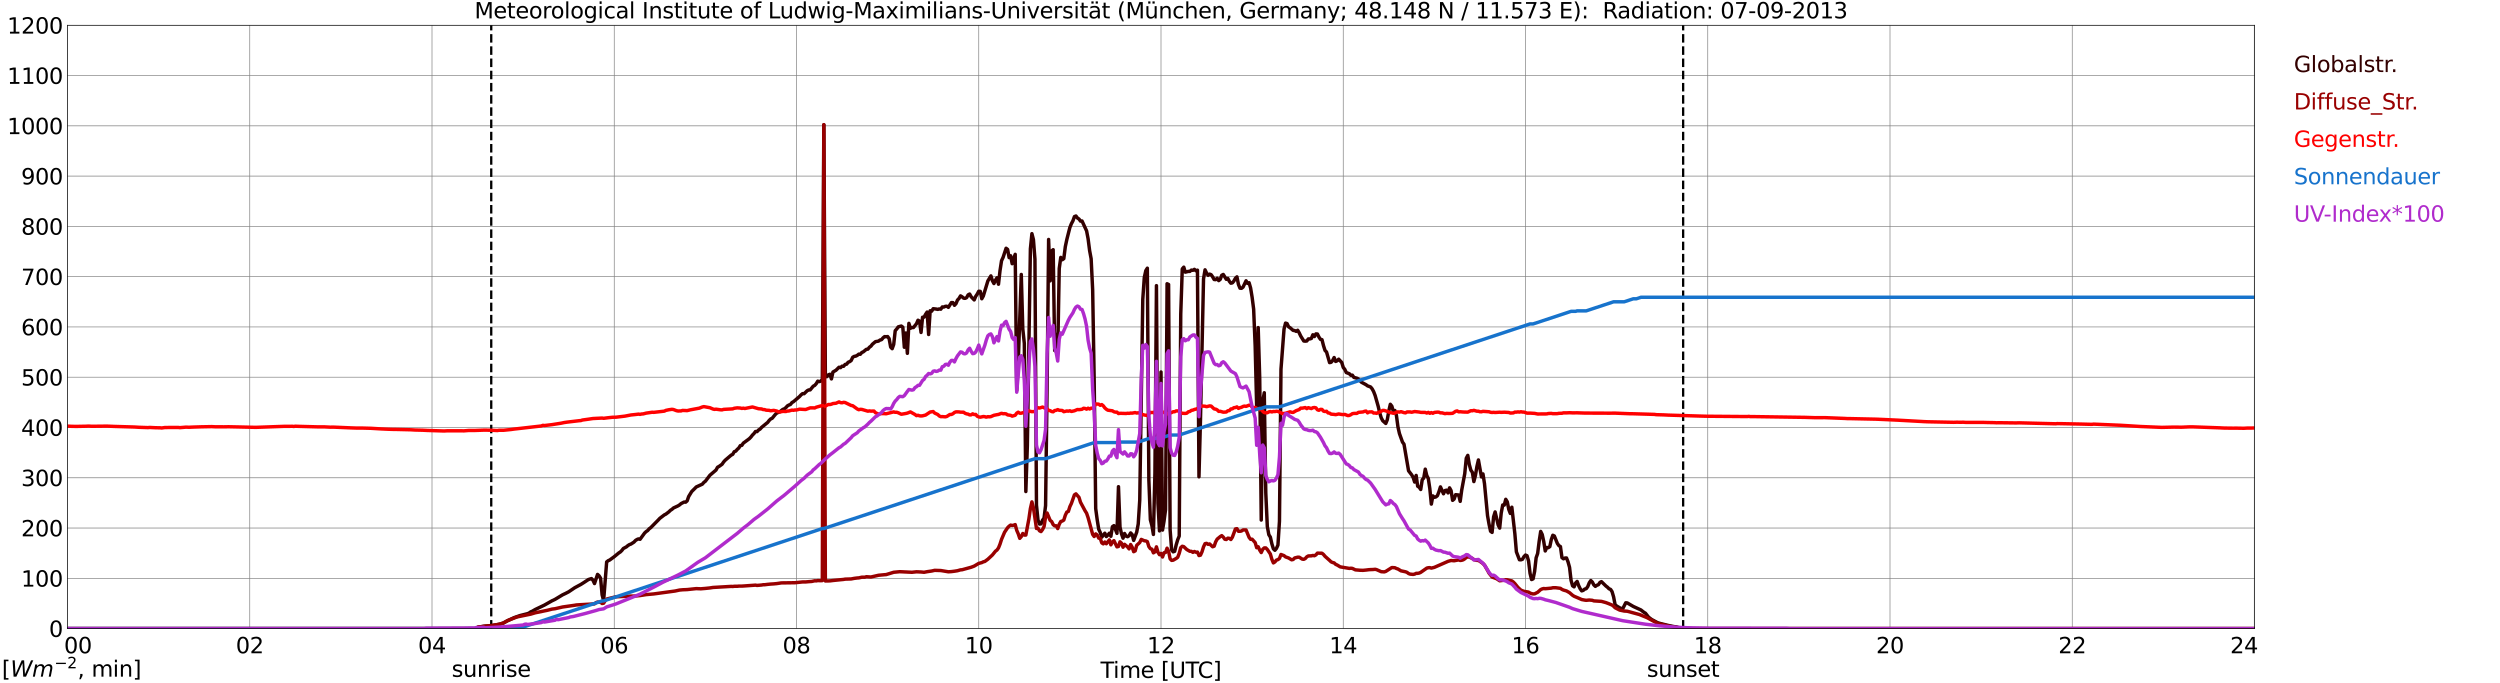 <?xml version="1.0" encoding="utf-8" standalone="no"?>
<!DOCTYPE svg PUBLIC "-//W3C//DTD SVG 1.1//EN"
  "http://www.w3.org/Graphics/SVG/1.1/DTD/svg11.dtd">
<svg xmlns:xlink="http://www.w3.org/1999/xlink" width="1085.4pt" height="296.64pt" viewBox="0 0 1085.4 296.64" xmlns="http://www.w3.org/2000/svg" version="1.1">
 <defs>
  <style type="text/css">*{stroke-linejoin: round; stroke-linecap: butt}</style>
 </defs>
 <g id="figure_1">
  <g id="patch_1">
   <path d="M 0 296.64 
L 1085.4 296.64 
L 1085.4 0 
L 0 0 
z
" style="fill: #ffffff"/>
  </g>
  <g id="axes_1">
   <g id="patch_2">
    <path d="M 29.306 272.909 
L 978.814 272.909 
L 978.814 10.976 
L 29.306 10.976 
z
" style="fill: #ffffff"/>
   </g>
   <g id="patch_3">
    <path d="M 978.814 272.909 
L 978.814 272.909 
L 978.814 10.976 
L 978.814 10.976 
z
" clip-path="url(#p582a8cd93f)" style="fill: #d3d3d3; opacity: 0.25; stroke: #d3d3d3; stroke-linejoin: miter"/>
   </g>
   <g id="matplotlib.axis_1">
    <g id="xtick_1">
     <g id="line2d_1">
      <path d="M 29.306 272.909 
L 29.306 10.976 
" clip-path="url(#p582a8cd93f)" style="fill: none; stroke: #808080; stroke-width: 0.3; stroke-linecap: square"/>
     </g>
     <g id="line2d_2"/>
     <g id="text_1">
      <!--    00 -->
      <g transform="translate(18.733 283.627) scale(0.095 -0.095)">
       <defs>
        <path id="DejaVuSans-20" transform="scale(0.016)"/>
        <path id="DejaVuSans-30" d="M 2034 4250 
Q 1547 4250 1301 3770 
Q 1056 3291 1056 2328 
Q 1056 1369 1301 889 
Q 1547 409 2034 409 
Q 2525 409 2770 889 
Q 3016 1369 3016 2328 
Q 3016 3291 2770 3770 
Q 2525 4250 2034 4250 
z
M 2034 4750 
Q 2819 4750 3233 4129 
Q 3647 3509 3647 2328 
Q 3647 1150 3233 529 
Q 2819 -91 2034 -91 
Q 1250 -91 836 529 
Q 422 1150 422 2328 
Q 422 3509 836 4129 
Q 1250 4750 2034 4750 
z
" transform="scale(0.016)"/>
       </defs>
       <use xlink:href="#DejaVuSans-20"/>
       <use xlink:href="#DejaVuSans-20" transform="translate(31.787 0)"/>
       <use xlink:href="#DejaVuSans-20" transform="translate(63.574 0)"/>
       <use xlink:href="#DejaVuSans-30" transform="translate(95.361 0)"/>
       <use xlink:href="#DejaVuSans-30" transform="translate(158.984 0)"/>
      </g>
     </g>
    </g>
    <g id="xtick_2">
     <g id="line2d_3">
      <path d="M 108.431 272.909 
L 108.431 10.976 
" clip-path="url(#p582a8cd93f)" style="fill: none; stroke: #808080; stroke-width: 0.3; stroke-linecap: square"/>
     </g>
     <g id="line2d_4"/>
     <g id="text_2">
      <!-- 02 -->
      <g transform="translate(102.387 283.627) scale(0.095 -0.095)">
       <defs>
        <path id="DejaVuSans-32" d="M 1228 531 
L 3431 531 
L 3431 0 
L 469 0 
L 469 531 
Q 828 903 1448 1529 
Q 2069 2156 2228 2338 
Q 2531 2678 2651 2914 
Q 2772 3150 2772 3378 
Q 2772 3750 2511 3984 
Q 2250 4219 1831 4219 
Q 1534 4219 1204 4116 
Q 875 4013 500 3803 
L 500 4441 
Q 881 4594 1212 4672 
Q 1544 4750 1819 4750 
Q 2544 4750 2975 4387 
Q 3406 4025 3406 3419 
Q 3406 3131 3298 2873 
Q 3191 2616 2906 2266 
Q 2828 2175 2409 1742 
Q 1991 1309 1228 531 
z
" transform="scale(0.016)"/>
       </defs>
       <use xlink:href="#DejaVuSans-30"/>
       <use xlink:href="#DejaVuSans-32" transform="translate(63.623 0)"/>
      </g>
     </g>
    </g>
    <g id="xtick_3">
     <g id="line2d_5">
      <path d="M 187.557 272.909 
L 187.557 10.976 
" clip-path="url(#p582a8cd93f)" style="fill: none; stroke: #808080; stroke-width: 0.3; stroke-linecap: square"/>
     </g>
     <g id="line2d_6"/>
     <g id="text_3">
      <!-- 04 -->
      <g transform="translate(181.513 283.627) scale(0.095 -0.095)">
       <defs>
        <path id="DejaVuSans-34" d="M 2419 4116 
L 825 1625 
L 2419 1625 
L 2419 4116 
z
M 2253 4666 
L 3047 4666 
L 3047 1625 
L 3713 1625 
L 3713 1100 
L 3047 1100 
L 3047 0 
L 2419 0 
L 2419 1100 
L 313 1100 
L 313 1709 
L 2253 4666 
z
" transform="scale(0.016)"/>
       </defs>
       <use xlink:href="#DejaVuSans-30"/>
       <use xlink:href="#DejaVuSans-34" transform="translate(63.623 0)"/>
      </g>
     </g>
    </g>
    <g id="xtick_4">
     <g id="line2d_7">
      <path d="M 266.683 272.909 
L 266.683 10.976 
" clip-path="url(#p582a8cd93f)" style="fill: none; stroke: #808080; stroke-width: 0.3; stroke-linecap: square"/>
     </g>
     <g id="line2d_8"/>
     <g id="text_4">
      <!-- 06 -->
      <g transform="translate(260.638 283.627) scale(0.095 -0.095)">
       <defs>
        <path id="DejaVuSans-36" d="M 2113 2584 
Q 1688 2584 1439 2293 
Q 1191 2003 1191 1497 
Q 1191 994 1439 701 
Q 1688 409 2113 409 
Q 2538 409 2786 701 
Q 3034 994 3034 1497 
Q 3034 2003 2786 2293 
Q 2538 2584 2113 2584 
z
M 3366 4563 
L 3366 3988 
Q 3128 4100 2886 4159 
Q 2644 4219 2406 4219 
Q 1781 4219 1451 3797 
Q 1122 3375 1075 2522 
Q 1259 2794 1537 2939 
Q 1816 3084 2150 3084 
Q 2853 3084 3261 2657 
Q 3669 2231 3669 1497 
Q 3669 778 3244 343 
Q 2819 -91 2113 -91 
Q 1303 -91 875 529 
Q 447 1150 447 2328 
Q 447 3434 972 4092 
Q 1497 4750 2381 4750 
Q 2619 4750 2861 4703 
Q 3103 4656 3366 4563 
z
" transform="scale(0.016)"/>
       </defs>
       <use xlink:href="#DejaVuSans-30"/>
       <use xlink:href="#DejaVuSans-36" transform="translate(63.623 0)"/>
      </g>
     </g>
    </g>
    <g id="xtick_5">
     <g id="line2d_9">
      <path d="M 345.808 272.909 
L 345.808 10.976 
" clip-path="url(#p582a8cd93f)" style="fill: none; stroke: #808080; stroke-width: 0.3; stroke-linecap: square"/>
     </g>
     <g id="line2d_10"/>
     <g id="text_5">
      <!-- 08 -->
      <g transform="translate(339.764 283.627) scale(0.095 -0.095)">
       <defs>
        <path id="DejaVuSans-38" d="M 2034 2216 
Q 1584 2216 1326 1975 
Q 1069 1734 1069 1313 
Q 1069 891 1326 650 
Q 1584 409 2034 409 
Q 2484 409 2743 651 
Q 3003 894 3003 1313 
Q 3003 1734 2745 1975 
Q 2488 2216 2034 2216 
z
M 1403 2484 
Q 997 2584 770 2862 
Q 544 3141 544 3541 
Q 544 4100 942 4425 
Q 1341 4750 2034 4750 
Q 2731 4750 3128 4425 
Q 3525 4100 3525 3541 
Q 3525 3141 3298 2862 
Q 3072 2584 2669 2484 
Q 3125 2378 3379 2068 
Q 3634 1759 3634 1313 
Q 3634 634 3220 271 
Q 2806 -91 2034 -91 
Q 1263 -91 848 271 
Q 434 634 434 1313 
Q 434 1759 690 2068 
Q 947 2378 1403 2484 
z
M 1172 3481 
Q 1172 3119 1398 2916 
Q 1625 2713 2034 2713 
Q 2441 2713 2670 2916 
Q 2900 3119 2900 3481 
Q 2900 3844 2670 4047 
Q 2441 4250 2034 4250 
Q 1625 4250 1398 4047 
Q 1172 3844 1172 3481 
z
" transform="scale(0.016)"/>
       </defs>
       <use xlink:href="#DejaVuSans-30"/>
       <use xlink:href="#DejaVuSans-38" transform="translate(63.623 0)"/>
      </g>
     </g>
    </g>
    <g id="xtick_6">
     <g id="line2d_11">
      <path d="M 424.934 272.909 
L 424.934 10.976 
" clip-path="url(#p582a8cd93f)" style="fill: none; stroke: #808080; stroke-width: 0.3; stroke-linecap: square"/>
     </g>
     <g id="line2d_12"/>
     <g id="text_6">
      <!-- 10 -->
      <g transform="translate(418.89 283.627) scale(0.095 -0.095)">
       <defs>
        <path id="DejaVuSans-31" d="M 794 531 
L 1825 531 
L 1825 4091 
L 703 3866 
L 703 4441 
L 1819 4666 
L 2450 4666 
L 2450 531 
L 3481 531 
L 3481 0 
L 794 0 
L 794 531 
z
" transform="scale(0.016)"/>
       </defs>
       <use xlink:href="#DejaVuSans-31"/>
       <use xlink:href="#DejaVuSans-30" transform="translate(63.623 0)"/>
      </g>
     </g>
    </g>
    <g id="xtick_7">
     <g id="line2d_13">
      <path d="M 504.06 272.909 
L 504.06 10.976 
" clip-path="url(#p582a8cd93f)" style="fill: none; stroke: #808080; stroke-width: 0.3; stroke-linecap: square"/>
     </g>
     <g id="line2d_14"/>
     <g id="text_7">
      <!-- 12 -->
      <g transform="translate(498.015 283.627) scale(0.095 -0.095)">
       <use xlink:href="#DejaVuSans-31"/>
       <use xlink:href="#DejaVuSans-32" transform="translate(63.623 0)"/>
      </g>
     </g>
    </g>
    <g id="xtick_8">
     <g id="line2d_15">
      <path d="M 583.185 272.909 
L 583.185 10.976 
" clip-path="url(#p582a8cd93f)" style="fill: none; stroke: #808080; stroke-width: 0.3; stroke-linecap: square"/>
     </g>
     <g id="line2d_16"/>
     <g id="text_8">
      <!-- 14 -->
      <g transform="translate(577.141 283.627) scale(0.095 -0.095)">
       <use xlink:href="#DejaVuSans-31"/>
       <use xlink:href="#DejaVuSans-34" transform="translate(63.623 0)"/>
      </g>
     </g>
    </g>
    <g id="xtick_9">
     <g id="line2d_17">
      <path d="M 662.311 272.909 
L 662.311 10.976 
" clip-path="url(#p582a8cd93f)" style="fill: none; stroke: #808080; stroke-width: 0.3; stroke-linecap: square"/>
     </g>
     <g id="line2d_18"/>
     <g id="text_9">
      <!-- 16 -->
      <g transform="translate(656.267 283.627) scale(0.095 -0.095)">
       <use xlink:href="#DejaVuSans-31"/>
       <use xlink:href="#DejaVuSans-36" transform="translate(63.623 0)"/>
      </g>
     </g>
    </g>
    <g id="xtick_10">
     <g id="line2d_19">
      <path d="M 741.437 272.909 
L 741.437 10.976 
" clip-path="url(#p582a8cd93f)" style="fill: none; stroke: #808080; stroke-width: 0.3; stroke-linecap: square"/>
     </g>
     <g id="line2d_20"/>
     <g id="text_10">
      <!-- 18 -->
      <g transform="translate(735.392 283.627) scale(0.095 -0.095)">
       <use xlink:href="#DejaVuSans-31"/>
       <use xlink:href="#DejaVuSans-38" transform="translate(63.623 0)"/>
      </g>
     </g>
    </g>
    <g id="xtick_11">
     <g id="line2d_21">
      <path d="M 820.562 272.909 
L 820.562 10.976 
" clip-path="url(#p582a8cd93f)" style="fill: none; stroke: #808080; stroke-width: 0.3; stroke-linecap: square"/>
     </g>
     <g id="line2d_22"/>
     <g id="text_11">
      <!-- 20 -->
      <g transform="translate(814.518 283.627) scale(0.095 -0.095)">
       <use xlink:href="#DejaVuSans-32"/>
       <use xlink:href="#DejaVuSans-30" transform="translate(63.623 0)"/>
      </g>
     </g>
    </g>
    <g id="xtick_12">
     <g id="line2d_23">
      <path d="M 899.688 272.909 
L 899.688 10.976 
" clip-path="url(#p582a8cd93f)" style="fill: none; stroke: #808080; stroke-width: 0.3; stroke-linecap: square"/>
     </g>
     <g id="line2d_24"/>
     <g id="text_12">
      <!-- 22 -->
      <g transform="translate(893.644 283.627) scale(0.095 -0.095)">
       <use xlink:href="#DejaVuSans-32"/>
       <use xlink:href="#DejaVuSans-32" transform="translate(63.623 0)"/>
      </g>
     </g>
    </g>
    <g id="xtick_13">
     <g id="line2d_25">
      <path d="M 978.814 272.909 
L 978.814 10.976 
" clip-path="url(#p582a8cd93f)" style="fill: none; stroke: #808080; stroke-width: 0.3; stroke-linecap: square"/>
     </g>
     <g id="line2d_26"/>
     <g id="text_13">
      <!-- 24    -->
      <g transform="translate(968.241 283.627) scale(0.095 -0.095)">
       <use xlink:href="#DejaVuSans-32"/>
       <use xlink:href="#DejaVuSans-34" transform="translate(63.623 0)"/>
       <use xlink:href="#DejaVuSans-20" transform="translate(127.246 0)"/>
       <use xlink:href="#DejaVuSans-20" transform="translate(159.033 0)"/>
       <use xlink:href="#DejaVuSans-20" transform="translate(190.82 0)"/>
      </g>
     </g>
    </g>
    <g id="text_14">
     <!-- Time [UTC] -->
     <g transform="translate(477.806 294.322) scale(0.095 -0.095)">
      <defs>
       <path id="DejaVuSans-54" d="M -19 4666 
L 3928 4666 
L 3928 4134 
L 2272 4134 
L 2272 0 
L 1638 0 
L 1638 4134 
L -19 4134 
L -19 4666 
z
" transform="scale(0.016)"/>
       <path id="DejaVuSans-69" d="M 603 3500 
L 1178 3500 
L 1178 0 
L 603 0 
L 603 3500 
z
M 603 4863 
L 1178 4863 
L 1178 4134 
L 603 4134 
L 603 4863 
z
" transform="scale(0.016)"/>
       <path id="DejaVuSans-6d" d="M 3328 2828 
Q 3544 3216 3844 3400 
Q 4144 3584 4550 3584 
Q 5097 3584 5394 3201 
Q 5691 2819 5691 2113 
L 5691 0 
L 5113 0 
L 5113 2094 
Q 5113 2597 4934 2840 
Q 4756 3084 4391 3084 
Q 3944 3084 3684 2787 
Q 3425 2491 3425 1978 
L 3425 0 
L 2847 0 
L 2847 2094 
Q 2847 2600 2669 2842 
Q 2491 3084 2119 3084 
Q 1678 3084 1418 2786 
Q 1159 2488 1159 1978 
L 1159 0 
L 581 0 
L 581 3500 
L 1159 3500 
L 1159 2956 
Q 1356 3278 1631 3431 
Q 1906 3584 2284 3584 
Q 2666 3584 2933 3390 
Q 3200 3197 3328 2828 
z
" transform="scale(0.016)"/>
       <path id="DejaVuSans-65" d="M 3597 1894 
L 3597 1613 
L 953 1613 
Q 991 1019 1311 708 
Q 1631 397 2203 397 
Q 2534 397 2845 478 
Q 3156 559 3463 722 
L 3463 178 
Q 3153 47 2828 -22 
Q 2503 -91 2169 -91 
Q 1331 -91 842 396 
Q 353 884 353 1716 
Q 353 2575 817 3079 
Q 1281 3584 2069 3584 
Q 2775 3584 3186 3129 
Q 3597 2675 3597 1894 
z
M 3022 2063 
Q 3016 2534 2758 2815 
Q 2500 3097 2075 3097 
Q 1594 3097 1305 2825 
Q 1016 2553 972 2059 
L 3022 2063 
z
" transform="scale(0.016)"/>
       <path id="DejaVuSans-5b" d="M 550 4863 
L 1875 4863 
L 1875 4416 
L 1125 4416 
L 1125 -397 
L 1875 -397 
L 1875 -844 
L 550 -844 
L 550 4863 
z
" transform="scale(0.016)"/>
       <path id="DejaVuSans-55" d="M 556 4666 
L 1191 4666 
L 1191 1831 
Q 1191 1081 1462 751 
Q 1734 422 2344 422 
Q 2950 422 3222 751 
Q 3494 1081 3494 1831 
L 3494 4666 
L 4128 4666 
L 4128 1753 
Q 4128 841 3676 375 
Q 3225 -91 2344 -91 
Q 1459 -91 1007 375 
Q 556 841 556 1753 
L 556 4666 
z
" transform="scale(0.016)"/>
       <path id="DejaVuSans-43" d="M 4122 4306 
L 4122 3641 
Q 3803 3938 3442 4084 
Q 3081 4231 2675 4231 
Q 1875 4231 1450 3742 
Q 1025 3253 1025 2328 
Q 1025 1406 1450 917 
Q 1875 428 2675 428 
Q 3081 428 3442 575 
Q 3803 722 4122 1019 
L 4122 359 
Q 3791 134 3420 21 
Q 3050 -91 2638 -91 
Q 1578 -91 968 557 
Q 359 1206 359 2328 
Q 359 3453 968 4101 
Q 1578 4750 2638 4750 
Q 3056 4750 3426 4639 
Q 3797 4528 4122 4306 
z
" transform="scale(0.016)"/>
       <path id="DejaVuSans-5d" d="M 1947 4863 
L 1947 -844 
L 622 -844 
L 622 -397 
L 1369 -397 
L 1369 4416 
L 622 4416 
L 622 4863 
L 1947 4863 
z
" transform="scale(0.016)"/>
      </defs>
      <use xlink:href="#DejaVuSans-54"/>
      <use xlink:href="#DejaVuSans-69" transform="translate(57.959 0)"/>
      <use xlink:href="#DejaVuSans-6d" transform="translate(85.742 0)"/>
      <use xlink:href="#DejaVuSans-65" transform="translate(183.154 0)"/>
      <use xlink:href="#DejaVuSans-20" transform="translate(244.678 0)"/>
      <use xlink:href="#DejaVuSans-5b" transform="translate(276.465 0)"/>
      <use xlink:href="#DejaVuSans-55" transform="translate(315.479 0)"/>
      <use xlink:href="#DejaVuSans-54" transform="translate(388.672 0)"/>
      <use xlink:href="#DejaVuSans-43" transform="translate(443.881 0)"/>
      <use xlink:href="#DejaVuSans-5d" transform="translate(513.705 0)"/>
     </g>
    </g>
   </g>
   <g id="matplotlib.axis_2">
    <g id="ytick_1">
     <g id="line2d_27">
      <path d="M 29.306 272.909 
L 978.814 272.909 
" clip-path="url(#p582a8cd93f)" style="fill: none; stroke: #808080; stroke-width: 0.3; stroke-linecap: square"/>
     </g>
     <g id="line2d_28"/>
     <g id="text_15">
      <!-- 0 -->
      <g transform="translate(21.261 276.518) scale(0.095 -0.095)">
       <use xlink:href="#DejaVuSans-30"/>
      </g>
     </g>
    </g>
    <g id="ytick_2">
     <g id="line2d_29">
      <path d="M 29.306 251.081 
L 978.814 251.081 
" clip-path="url(#p582a8cd93f)" style="fill: none; stroke: #808080; stroke-width: 0.3; stroke-linecap: square"/>
     </g>
     <g id="line2d_30"/>
     <g id="text_16">
      <!-- 100 -->
      <g transform="translate(9.173 254.69) scale(0.095 -0.095)">
       <use xlink:href="#DejaVuSans-31"/>
       <use xlink:href="#DejaVuSans-30" transform="translate(63.623 0)"/>
       <use xlink:href="#DejaVuSans-30" transform="translate(127.246 0)"/>
      </g>
     </g>
    </g>
    <g id="ytick_3">
     <g id="line2d_31">
      <path d="M 29.306 229.253 
L 978.814 229.253 
" clip-path="url(#p582a8cd93f)" style="fill: none; stroke: #808080; stroke-width: 0.3; stroke-linecap: square"/>
     </g>
     <g id="line2d_32"/>
     <g id="text_17">
      <!-- 200 -->
      <g transform="translate(9.173 232.863) scale(0.095 -0.095)">
       <use xlink:href="#DejaVuSans-32"/>
       <use xlink:href="#DejaVuSans-30" transform="translate(63.623 0)"/>
       <use xlink:href="#DejaVuSans-30" transform="translate(127.246 0)"/>
      </g>
     </g>
    </g>
    <g id="ytick_4">
     <g id="line2d_33">
      <path d="M 29.306 207.426 
L 978.814 207.426 
" clip-path="url(#p582a8cd93f)" style="fill: none; stroke: #808080; stroke-width: 0.3; stroke-linecap: square"/>
     </g>
     <g id="line2d_34"/>
     <g id="text_18">
      <!-- 300 -->
      <g transform="translate(9.173 211.035) scale(0.095 -0.095)">
       <defs>
        <path id="DejaVuSans-33" d="M 2597 2516 
Q 3050 2419 3304 2112 
Q 3559 1806 3559 1356 
Q 3559 666 3084 287 
Q 2609 -91 1734 -91 
Q 1441 -91 1130 -33 
Q 819 25 488 141 
L 488 750 
Q 750 597 1062 519 
Q 1375 441 1716 441 
Q 2309 441 2620 675 
Q 2931 909 2931 1356 
Q 2931 1769 2642 2001 
Q 2353 2234 1838 2234 
L 1294 2234 
L 1294 2753 
L 1863 2753 
Q 2328 2753 2575 2939 
Q 2822 3125 2822 3475 
Q 2822 3834 2567 4026 
Q 2313 4219 1838 4219 
Q 1578 4219 1281 4162 
Q 984 4106 628 3988 
L 628 4550 
Q 988 4650 1302 4700 
Q 1616 4750 1894 4750 
Q 2613 4750 3031 4423 
Q 3450 4097 3450 3541 
Q 3450 3153 3228 2886 
Q 3006 2619 2597 2516 
z
" transform="scale(0.016)"/>
       </defs>
       <use xlink:href="#DejaVuSans-33"/>
       <use xlink:href="#DejaVuSans-30" transform="translate(63.623 0)"/>
       <use xlink:href="#DejaVuSans-30" transform="translate(127.246 0)"/>
      </g>
     </g>
    </g>
    <g id="ytick_5">
     <g id="line2d_35">
      <path d="M 29.306 185.598 
L 978.814 185.598 
" clip-path="url(#p582a8cd93f)" style="fill: none; stroke: #808080; stroke-width: 0.3; stroke-linecap: square"/>
     </g>
     <g id="line2d_36"/>
     <g id="text_19">
      <!-- 400 -->
      <g transform="translate(9.173 189.207) scale(0.095 -0.095)">
       <use xlink:href="#DejaVuSans-34"/>
       <use xlink:href="#DejaVuSans-30" transform="translate(63.623 0)"/>
       <use xlink:href="#DejaVuSans-30" transform="translate(127.246 0)"/>
      </g>
     </g>
    </g>
    <g id="ytick_6">
     <g id="line2d_37">
      <path d="M 29.306 163.77 
L 978.814 163.77 
" clip-path="url(#p582a8cd93f)" style="fill: none; stroke: #808080; stroke-width: 0.3; stroke-linecap: square"/>
     </g>
     <g id="line2d_38"/>
     <g id="text_20">
      <!-- 500 -->
      <g transform="translate(9.173 167.379) scale(0.095 -0.095)">
       <defs>
        <path id="DejaVuSans-35" d="M 691 4666 
L 3169 4666 
L 3169 4134 
L 1269 4134 
L 1269 2991 
Q 1406 3038 1543 3061 
Q 1681 3084 1819 3084 
Q 2600 3084 3056 2656 
Q 3513 2228 3513 1497 
Q 3513 744 3044 326 
Q 2575 -91 1722 -91 
Q 1428 -91 1123 -41 
Q 819 9 494 109 
L 494 744 
Q 775 591 1075 516 
Q 1375 441 1709 441 
Q 2250 441 2565 725 
Q 2881 1009 2881 1497 
Q 2881 1984 2565 2268 
Q 2250 2553 1709 2553 
Q 1456 2553 1204 2497 
Q 953 2441 691 2322 
L 691 4666 
z
" transform="scale(0.016)"/>
       </defs>
       <use xlink:href="#DejaVuSans-35"/>
       <use xlink:href="#DejaVuSans-30" transform="translate(63.623 0)"/>
       <use xlink:href="#DejaVuSans-30" transform="translate(127.246 0)"/>
      </g>
     </g>
    </g>
    <g id="ytick_7">
     <g id="line2d_39">
      <path d="M 29.306 141.942 
L 978.814 141.942 
" clip-path="url(#p582a8cd93f)" style="fill: none; stroke: #808080; stroke-width: 0.3; stroke-linecap: square"/>
     </g>
     <g id="line2d_40"/>
     <g id="text_21">
      <!-- 600 -->
      <g transform="translate(9.173 145.551) scale(0.095 -0.095)">
       <use xlink:href="#DejaVuSans-36"/>
       <use xlink:href="#DejaVuSans-30" transform="translate(63.623 0)"/>
       <use xlink:href="#DejaVuSans-30" transform="translate(127.246 0)"/>
      </g>
     </g>
    </g>
    <g id="ytick_8">
     <g id="line2d_41">
      <path d="M 29.306 120.114 
L 978.814 120.114 
" clip-path="url(#p582a8cd93f)" style="fill: none; stroke: #808080; stroke-width: 0.3; stroke-linecap: square"/>
     </g>
     <g id="line2d_42"/>
     <g id="text_22">
      <!-- 700 -->
      <g transform="translate(9.173 123.724) scale(0.095 -0.095)">
       <defs>
        <path id="DejaVuSans-37" d="M 525 4666 
L 3525 4666 
L 3525 4397 
L 1831 0 
L 1172 0 
L 2766 4134 
L 525 4134 
L 525 4666 
z
" transform="scale(0.016)"/>
       </defs>
       <use xlink:href="#DejaVuSans-37"/>
       <use xlink:href="#DejaVuSans-30" transform="translate(63.623 0)"/>
       <use xlink:href="#DejaVuSans-30" transform="translate(127.246 0)"/>
      </g>
     </g>
    </g>
    <g id="ytick_9">
     <g id="line2d_43">
      <path d="M 29.306 98.287 
L 978.814 98.287 
" clip-path="url(#p582a8cd93f)" style="fill: none; stroke: #808080; stroke-width: 0.3; stroke-linecap: square"/>
     </g>
     <g id="line2d_44"/>
     <g id="text_23">
      <!-- 800 -->
      <g transform="translate(9.173 101.896) scale(0.095 -0.095)">
       <use xlink:href="#DejaVuSans-38"/>
       <use xlink:href="#DejaVuSans-30" transform="translate(63.623 0)"/>
       <use xlink:href="#DejaVuSans-30" transform="translate(127.246 0)"/>
      </g>
     </g>
    </g>
    <g id="ytick_10">
     <g id="line2d_45">
      <path d="M 29.306 76.459 
L 978.814 76.459 
" clip-path="url(#p582a8cd93f)" style="fill: none; stroke: #808080; stroke-width: 0.3; stroke-linecap: square"/>
     </g>
     <g id="line2d_46"/>
     <g id="text_24">
      <!-- 900 -->
      <g transform="translate(9.173 80.068) scale(0.095 -0.095)">
       <defs>
        <path id="DejaVuSans-39" d="M 703 97 
L 703 672 
Q 941 559 1184 500 
Q 1428 441 1663 441 
Q 2288 441 2617 861 
Q 2947 1281 2994 2138 
Q 2813 1869 2534 1725 
Q 2256 1581 1919 1581 
Q 1219 1581 811 2004 
Q 403 2428 403 3163 
Q 403 3881 828 4315 
Q 1253 4750 1959 4750 
Q 2769 4750 3195 4129 
Q 3622 3509 3622 2328 
Q 3622 1225 3098 567 
Q 2575 -91 1691 -91 
Q 1453 -91 1209 -44 
Q 966 3 703 97 
z
M 1959 2075 
Q 2384 2075 2632 2365 
Q 2881 2656 2881 3163 
Q 2881 3666 2632 3958 
Q 2384 4250 1959 4250 
Q 1534 4250 1286 3958 
Q 1038 3666 1038 3163 
Q 1038 2656 1286 2365 
Q 1534 2075 1959 2075 
z
" transform="scale(0.016)"/>
       </defs>
       <use xlink:href="#DejaVuSans-39"/>
       <use xlink:href="#DejaVuSans-30" transform="translate(63.623 0)"/>
       <use xlink:href="#DejaVuSans-30" transform="translate(127.246 0)"/>
      </g>
     </g>
    </g>
    <g id="ytick_11">
     <g id="line2d_47">
      <path d="M 29.306 54.631 
L 978.814 54.631 
" clip-path="url(#p582a8cd93f)" style="fill: none; stroke: #808080; stroke-width: 0.3; stroke-linecap: square"/>
     </g>
     <g id="line2d_48"/>
     <g id="text_25">
      <!-- 1000 -->
      <g transform="translate(3.128 58.24) scale(0.095 -0.095)">
       <use xlink:href="#DejaVuSans-31"/>
       <use xlink:href="#DejaVuSans-30" transform="translate(63.623 0)"/>
       <use xlink:href="#DejaVuSans-30" transform="translate(127.246 0)"/>
       <use xlink:href="#DejaVuSans-30" transform="translate(190.869 0)"/>
      </g>
     </g>
    </g>
    <g id="ytick_12">
     <g id="line2d_49">
      <path d="M 29.306 32.803 
L 978.814 32.803 
" clip-path="url(#p582a8cd93f)" style="fill: none; stroke: #808080; stroke-width: 0.3; stroke-linecap: square"/>
     </g>
     <g id="line2d_50"/>
     <g id="text_26">
      <!-- 1100 -->
      <g transform="translate(3.128 36.413) scale(0.095 -0.095)">
       <use xlink:href="#DejaVuSans-31"/>
       <use xlink:href="#DejaVuSans-31" transform="translate(63.623 0)"/>
       <use xlink:href="#DejaVuSans-30" transform="translate(127.246 0)"/>
       <use xlink:href="#DejaVuSans-30" transform="translate(190.869 0)"/>
      </g>
     </g>
    </g>
    <g id="ytick_13">
     <g id="line2d_51">
      <path d="M 29.306 10.976 
L 978.814 10.976 
" clip-path="url(#p582a8cd93f)" style="fill: none; stroke: #808080; stroke-width: 0.3; stroke-linecap: square"/>
     </g>
     <g id="line2d_52"/>
     <g id="text_27">
      <!-- 1200 -->
      <g transform="translate(3.128 14.585) scale(0.095 -0.095)">
       <use xlink:href="#DejaVuSans-31"/>
       <use xlink:href="#DejaVuSans-32" transform="translate(63.623 0)"/>
       <use xlink:href="#DejaVuSans-30" transform="translate(127.246 0)"/>
       <use xlink:href="#DejaVuSans-30" transform="translate(190.869 0)"/>
      </g>
     </g>
    </g>
   </g>
   <g id="line2d_53">
    <path d="M 213.273 272.909 
L 213.273 10.976 
" clip-path="url(#p582a8cd93f)" style="fill: none; stroke-dasharray: 3.7,1.6; stroke-dashoffset: 0; stroke: #000000"/>
   </g>
   <g id="line2d_54">
    <path d="M 730.755 272.909 
L 730.755 10.976 
" clip-path="url(#p582a8cd93f)" style="fill: none; stroke-dasharray: 3.7,1.6; stroke-dashoffset: 0; stroke: #000000"/>
   </g>
   <g id="line2d_55">
    <path d="M 29.306 272.909 
L 206.679 272.909 
L 207.339 272.341 
L 209.976 271.896 
L 211.295 271.809 
L 213.273 271.66 
L 217.229 270.92 
L 218.548 270.475 
L 219.867 269.735 
L 223.164 268.166 
L 225.801 267.247 
L 229.098 266.417 
L 229.757 266.123 
L 230.417 265.647 
L 231.076 265.38 
L 232.395 264.612 
L 236.351 262.715 
L 239.648 260.849 
L 240.967 260.227 
L 244.264 258.243 
L 245.583 257.621 
L 246.901 256.94 
L 249.539 255.163 
L 252.176 253.742 
L 253.495 252.912 
L 255.473 251.609 
L 256.792 251.195 
L 257.451 251.935 
L 258.111 253.355 
L 259.43 249.387 
L 260.089 249.981 
L 260.748 251.018 
L 261.408 258.243 
L 262.067 260.762 
L 263.386 243.967 
L 264.045 243.435 
L 264.705 243.138 
L 266.683 241.686 
L 268.661 240.058 
L 269.32 239.643 
L 269.98 238.993 
L 270.639 238.133 
L 271.958 237.423 
L 272.617 236.86 
L 273.277 236.446 
L 273.936 236.208 
L 275.255 235.35 
L 275.914 234.638 
L 276.573 234.223 
L 277.233 233.957 
L 277.892 234.134 
L 279.87 231.41 
L 280.53 230.788 
L 281.189 230.345 
L 281.849 229.574 
L 282.508 229.1 
L 284.486 227.086 
L 285.805 225.754 
L 286.464 225.043 
L 288.442 223.532 
L 289.102 223.207 
L 290.42 222.199 
L 291.08 221.548 
L 291.739 221.133 
L 292.399 220.542 
L 294.377 219.623 
L 295.036 219.208 
L 295.696 218.645 
L 297.014 217.964 
L 297.674 218.023 
L 298.333 217.46 
L 298.992 215.565 
L 300.311 213.404 
L 301.63 212.101 
L 302.289 211.418 
L 304.927 210.204 
L 305.586 209.434 
L 306.246 208.932 
L 308.224 206.325 
L 310.861 204.073 
L 311.521 202.859 
L 312.18 202.503 
L 313.499 201.556 
L 314.158 200.578 
L 314.818 199.838 
L 317.455 197.588 
L 318.114 197.263 
L 318.774 196.108 
L 319.433 195.87 
L 320.093 195.099 
L 320.752 194.508 
L 321.411 193.471 
L 322.071 193.353 
L 322.73 192.375 
L 324.708 190.924 
L 325.368 190.42 
L 326.027 189.738 
L 326.686 188.881 
L 327.346 188.228 
L 328.005 187.34 
L 328.665 187.399 
L 329.324 186.689 
L 329.983 186.303 
L 330.643 185.563 
L 332.621 183.934 
L 333.28 183.402 
L 333.94 182.542 
L 334.599 181.891 
L 335.258 181.595 
L 336.577 179.966 
L 337.236 179.344 
L 338.555 178.781 
L 339.874 177.744 
L 340.533 177.506 
L 341.193 176.974 
L 341.852 176.234 
L 342.512 175.849 
L 343.171 175.612 
L 343.83 174.782 
L 344.49 174.398 
L 347.127 172.147 
L 347.787 171.436 
L 348.446 170.903 
L 349.105 170.932 
L 350.424 169.659 
L 351.083 169.303 
L 351.743 169.273 
L 353.062 167.675 
L 353.721 167.319 
L 354.38 166.579 
L 355.04 165.483 
L 355.699 165.691 
L 356.359 165.453 
L 357.018 164.713 
L 357.677 54.203 
L 358.337 163.499 
L 358.996 163.528 
L 359.655 162.729 
L 360.315 162.491 
L 360.974 164.506 
L 361.634 161.513 
L 362.952 160.745 
L 364.271 159.442 
L 364.93 159.618 
L 365.59 158.968 
L 366.249 159.027 
L 366.909 158.226 
L 367.568 158.108 
L 368.227 157.278 
L 368.887 157.012 
L 369.546 156.538 
L 370.206 155.117 
L 370.865 154.731 
L 371.524 154.613 
L 372.184 154.288 
L 372.843 153.755 
L 373.502 153.814 
L 374.162 153.044 
L 374.821 152.747 
L 376.14 151.651 
L 376.799 151.592 
L 377.459 150.763 
L 378.118 150.289 
L 378.777 149.431 
L 380.096 148.333 
L 381.415 148.098 
L 382.074 147.624 
L 382.734 147.476 
L 383.393 146.677 
L 384.053 146.142 
L 384.712 146.203 
L 385.371 146.114 
L 386.031 147.03 
L 386.69 150.704 
L 387.349 151.385 
L 388.009 149.549 
L 388.668 143.566 
L 389.328 142.826 
L 389.987 141.907 
L 391.306 141.552 
L 391.965 142.056 
L 392.624 150.763 
L 393.284 144.572 
L 393.943 153.4 
L 394.603 140.397 
L 395.262 142.529 
L 395.921 142.204 
L 396.581 142.204 
L 397.899 140.545 
L 398.559 139.035 
L 399.218 139.419 
L 399.878 144.337 
L 400.537 137.732 
L 401.196 137.701 
L 401.856 136.459 
L 402.515 135.481 
L 403.175 145.225 
L 403.834 134.918 
L 404.493 135.095 
L 405.153 134.03 
L 406.471 134.178 
L 407.131 134.327 
L 407.79 134.119 
L 408.45 134.237 
L 409.109 133.259 
L 409.768 133.318 
L 410.428 132.993 
L 411.087 132.962 
L 411.746 133.438 
L 413.065 131.365 
L 413.725 131.393 
L 414.384 132.548 
L 415.043 131.838 
L 415.703 130.269 
L 416.362 129.588 
L 417.022 128.461 
L 417.681 128.846 
L 418.34 129.439 
L 419 129.527 
L 419.659 129.232 
L 420.318 128.016 
L 420.978 127.663 
L 421.637 128.846 
L 422.956 130.21 
L 423.615 128.669 
L 424.275 127.691 
L 424.934 126.447 
L 425.593 126.506 
L 426.253 129.706 
L 426.912 128.52 
L 428.89 121.976 
L 430.209 119.783 
L 430.869 121.887 
L 431.528 123.101 
L 432.187 121.649 
L 432.847 120.612 
L 433.506 123.397 
L 434.165 117.504 
L 434.825 113.208 
L 435.484 111.787 
L 436.803 107.788 
L 437.462 108.293 
L 438.122 111.846 
L 438.781 111.047 
L 439.44 114.483 
L 440.1 112.202 
L 440.759 110.425 
L 441.419 169.541 
L 442.078 157.396 
L 443.397 119.163 
L 444.056 142.796 
L 444.716 149.045 
L 445.375 213.404 
L 446.034 193.589 
L 447.353 108.055 
L 448.012 101.452 
L 448.672 104.027 
L 449.331 112.527 
L 449.991 219.298 
L 450.65 225.783 
L 451.309 227.531 
L 451.969 227.442 
L 452.628 225.842 
L 453.287 224.953 
L 453.947 219.505 
L 454.606 168.533 
L 455.266 103.968 
L 455.925 121.946 
L 456.584 108.943 
L 457.244 108.41 
L 457.903 152.184 
L 458.563 145.195 
L 459.222 152.895 
L 459.881 116.585 
L 460.541 111.757 
L 461.2 112.765 
L 461.859 112.291 
L 462.519 107.079 
L 463.178 103.968 
L 464.497 98.756 
L 465.156 97.128 
L 465.816 95.883 
L 466.475 94.046 
L 467.134 93.779 
L 467.794 94.668 
L 468.453 95.082 
L 469.113 96.001 
L 469.772 95.942 
L 471.75 100.236 
L 472.409 103.672 
L 473.069 108.797 
L 473.728 112.35 
L 474.388 125.855 
L 475.047 164.713 
L 475.706 220.808 
L 476.366 225.724 
L 477.025 229.782 
L 477.685 231.174 
L 478.344 233.217 
L 479.663 231.499 
L 480.322 232.951 
L 480.981 232.329 
L 481.641 231.499 
L 482.3 232.831 
L 482.96 228.686 
L 483.619 228.212 
L 484.938 231.558 
L 485.597 211.3 
L 486.256 228.804 
L 486.916 231.796 
L 487.575 233.66 
L 488.235 231.617 
L 488.894 232.772 
L 489.553 233.01 
L 490.213 232.565 
L 490.872 231.381 
L 491.532 232.063 
L 492.191 234.61 
L 493.51 231.054 
L 494.169 227.501 
L 494.828 217.135 
L 496.147 129.972 
L 496.807 120.466 
L 497.466 117.504 
L 498.125 116.437 
L 498.785 208.251 
L 499.444 225.665 
L 500.103 228.153 
L 500.763 232.032 
L 501.422 205.376 
L 502.082 124.019 
L 502.741 218.497 
L 503.4 230.493 
L 504.06 161.513 
L 504.719 230.137 
L 505.379 226.228 
L 506.038 221.251 
L 506.697 123.19 
L 507.357 123.515 
L 508.016 229.989 
L 508.675 238.755 
L 509.335 239.584 
L 509.994 239.349 
L 510.654 236.563 
L 511.313 234.341 
L 511.972 232.744 
L 512.632 136.311 
L 513.291 116.762 
L 513.95 115.993 
L 514.61 118.154 
L 515.929 117.829 
L 516.588 117.829 
L 517.247 117.266 
L 517.907 117.355 
L 518.566 116.941 
L 519.226 117.563 
L 519.885 117.297 
L 520.544 207.006 
L 521.204 181.979 
L 522.522 121.086 
L 523.182 117.148 
L 523.841 118.541 
L 524.501 119.547 
L 525.16 119.014 
L 525.819 119.25 
L 526.479 120.197 
L 527.138 121.354 
L 527.797 121.413 
L 528.457 120.791 
L 529.116 121.828 
L 529.776 121.293 
L 530.435 119.516 
L 531.094 119.163 
L 532.413 121.265 
L 533.073 120.878 
L 533.732 122.123 
L 534.391 122.952 
L 535.051 122.804 
L 535.71 122.005 
L 536.369 120.82 
L 537.029 120.197 
L 537.688 123.515 
L 538.348 125.115 
L 539.007 125.174 
L 539.666 124.67 
L 540.985 121.915 
L 541.644 123.042 
L 542.304 122.745 
L 542.963 125.056 
L 543.623 129.084 
L 544.282 134.237 
L 544.941 150.141 
L 545.601 177.004 
L 546.26 142.233 
L 546.919 164.209 
L 547.579 225.783 
L 548.238 174.191 
L 548.898 170.517 
L 549.557 214.055 
L 550.216 228.596 
L 550.876 232.15 
L 551.535 233.187 
L 552.195 236.12 
L 552.854 238.281 
L 553.513 238.903 
L 554.173 238.104 
L 554.832 236.653 
L 555.491 226.287 
L 556.151 160.271 
L 557.47 142.914 
L 558.129 140.279 
L 558.788 140.486 
L 559.448 141.879 
L 560.107 142.294 
L 561.426 143.448 
L 562.085 143.507 
L 562.745 143.863 
L 563.404 143.389 
L 564.063 144.514 
L 564.723 145.906 
L 566.042 148.039 
L 566.701 148.128 
L 567.36 148.039 
L 568.02 147.15 
L 568.679 147.15 
L 569.338 146.943 
L 569.998 145.343 
L 570.657 146.114 
L 571.317 144.959 
L 571.976 145.018 
L 572.635 146.349 
L 573.295 147.327 
L 573.954 147.476 
L 574.613 150.082 
L 575.273 152.155 
L 575.932 152.836 
L 577.251 157.427 
L 577.91 157.309 
L 578.57 156.538 
L 579.229 155.235 
L 579.889 156.923 
L 580.548 156.628 
L 581.207 155.947 
L 582.526 157.368 
L 583.185 159.529 
L 583.845 160.358 
L 584.504 161.751 
L 585.823 162.255 
L 586.482 162.936 
L 587.142 162.877 
L 587.801 163.853 
L 589.12 164.209 
L 589.779 164.534 
L 591.098 165.957 
L 593.076 167.022 
L 593.736 167.527 
L 595.054 168 
L 595.714 168.799 
L 596.373 170.015 
L 597.032 171.733 
L 598.351 176.382 
L 599.011 179.196 
L 599.67 181.387 
L 600.329 182.66 
L 601.648 183.845 
L 602.307 182.217 
L 602.967 178.397 
L 603.626 175.522 
L 604.286 176.352 
L 604.945 178.663 
L 605.604 178.218 
L 606.264 180.32 
L 606.923 185.297 
L 607.582 188.228 
L 608.901 191.93 
L 609.561 192.849 
L 611.539 204.4 
L 612.858 206.118 
L 613.517 207.214 
L 614.176 209.287 
L 614.836 206.413 
L 615.495 211.093 
L 616.154 211.538 
L 616.814 212.514 
L 617.473 208.279 
L 618.133 207.539 
L 618.792 203.689 
L 619.451 206.474 
L 620.111 207.746 
L 620.77 212.16 
L 621.429 218.852 
L 622.089 215.299 
L 622.748 215.921 
L 623.408 215.742 
L 624.067 215.209 
L 624.726 213.491 
L 625.386 211.389 
L 626.705 214.38 
L 627.364 212.989 
L 628.023 212.81 
L 628.683 213.996 
L 629.342 211.804 
L 630.001 213.018 
L 630.661 217.224 
L 631.32 216.691 
L 631.98 214.766 
L 633.298 214.915 
L 633.958 217.667 
L 634.617 212.782 
L 635.936 205.644 
L 636.595 198.95 
L 637.255 197.706 
L 637.914 201.674 
L 638.573 204.103 
L 639.233 205.051 
L 639.892 209.08 
L 640.552 206.502 
L 641.211 202.562 
L 641.87 199.69 
L 643.189 207.065 
L 643.848 205.762 
L 644.508 209.997 
L 645.827 223.888 
L 646.486 227.618 
L 647.145 230.639 
L 647.805 231.144 
L 648.464 224.39 
L 649.123 222.26 
L 650.442 227.915 
L 651.102 229.277 
L 651.761 222.792 
L 652.42 219.239 
L 653.08 219.298 
L 653.739 216.779 
L 654.399 217.874 
L 655.058 221.192 
L 655.717 222.91 
L 656.377 220.214 
L 657.695 231.766 
L 658.355 239.584 
L 659.674 243.02 
L 660.333 243.051 
L 660.992 242.813 
L 661.652 241.658 
L 662.311 240.977 
L 662.97 241.274 
L 663.63 243.494 
L 664.289 248.944 
L 664.949 251.609 
L 665.608 251.312 
L 666.267 248.084 
L 666.927 242.162 
L 667.586 240.296 
L 668.246 235.025 
L 668.905 230.729 
L 669.564 232.063 
L 670.224 235.083 
L 670.883 239.2 
L 671.542 237.69 
L 672.202 237.777 
L 672.861 237.334 
L 673.521 234.223 
L 674.18 232.388 
L 674.839 232.713 
L 676.158 235.972 
L 676.817 236.889 
L 677.477 237.303 
L 678.136 242.101 
L 678.796 242.605 
L 679.455 242.28 
L 680.114 242.25 
L 680.774 243.939 
L 681.433 246.307 
L 682.092 251.965 
L 682.752 254.333 
L 683.411 254.779 
L 684.071 253.12 
L 684.73 252.439 
L 685.389 254.246 
L 686.049 255.608 
L 686.708 256.525 
L 687.368 256.318 
L 688.027 255.757 
L 688.686 255.578 
L 689.346 254.659 
L 690.005 253.03 
L 690.664 252.052 
L 691.324 252.705 
L 691.983 253.949 
L 692.643 254.571 
L 693.302 254.098 
L 693.961 253.86 
L 694.621 252.882 
L 695.28 252.528 
L 697.258 254.453 
L 697.918 254.955 
L 698.577 255.636 
L 699.236 255.874 
L 699.896 256.881 
L 700.555 259.131 
L 701.215 262.538 
L 701.874 263.102 
L 703.193 263.87 
L 703.852 264.167 
L 704.511 264.315 
L 705.83 261.709 
L 706.49 261.768 
L 709.127 263.307 
L 712.424 264.817 
L 713.743 265.854 
L 714.402 266.24 
L 715.721 267.928 
L 717.04 268.936 
L 719.677 270.357 
L 720.996 270.741 
L 724.293 271.542 
L 726.93 272.075 
L 727.59 272.103 
L 728.909 272.49 
L 734.843 272.909 
L 978.154 272.909 
L 978.154 272.909 
" clip-path="url(#p582a8cd93f)" style="fill: none; stroke: #330000; stroke-width: 1.5; stroke-linecap: square"/>
   </g>
   <g id="line2d_56">
    <path d="M 29.306 272.909 
L 206.679 272.909 
L 207.339 272.343 
L 207.998 272.134 
L 208.657 272.134 
L 210.635 271.839 
L 213.273 271.588 
L 216.57 271.084 
L 218.548 270.497 
L 220.526 269.364 
L 224.482 267.851 
L 230.417 266.636 
L 232.395 266.048 
L 237.67 264.957 
L 239.648 264.453 
L 240.967 264.285 
L 244.264 263.529 
L 249.539 262.774 
L 250.198 262.648 
L 251.517 262.562 
L 258.111 262.185 
L 258.77 261.639 
L 259.43 261.388 
L 260.748 261.471 
L 261.408 262.017 
L 262.067 261.892 
L 262.726 260.842 
L 263.386 260.087 
L 264.705 259.751 
L 267.342 259.12 
L 273.936 258.786 
L 275.255 258.786 
L 276.573 258.701 
L 277.892 258.575 
L 280.53 258.155 
L 283.827 257.863 
L 293.058 256.603 
L 295.036 256.182 
L 296.355 256.058 
L 298.333 255.973 
L 300.311 255.763 
L 302.289 255.554 
L 304.267 255.636 
L 306.246 255.468 
L 308.224 255.259 
L 309.543 255.049 
L 317.455 254.589 
L 318.114 254.63 
L 318.774 254.545 
L 320.093 254.545 
L 320.752 254.462 
L 322.071 254.462 
L 323.39 254.377 
L 328.005 254.043 
L 328.665 254.167 
L 330.643 253.999 
L 331.302 253.875 
L 331.961 253.875 
L 333.28 253.707 
L 334.599 253.58 
L 335.918 253.497 
L 337.236 253.371 
L 339.215 253.076 
L 345.149 252.993 
L 348.446 252.657 
L 349.765 252.657 
L 351.083 252.53 
L 352.402 252.447 
L 353.721 252.153 
L 354.38 252.194 
L 355.04 252.07 
L 356.359 252.111 
L 357.018 252.07 
L 357.677 54.129 
L 358.337 252.238 
L 360.315 252.194 
L 361.634 252.026 
L 364.93 251.692 
L 366.249 251.566 
L 366.909 251.439 
L 369.546 251.356 
L 370.865 251.103 
L 372.184 250.935 
L 372.843 250.893 
L 374.162 250.601 
L 375.481 250.601 
L 376.14 250.389 
L 378.118 250.516 
L 381.415 249.76 
L 384.053 249.509 
L 384.712 249.466 
L 388.009 248.46 
L 390.646 248.206 
L 395.921 248.46 
L 397.899 248.25 
L 399.878 248.333 
L 401.196 248.46 
L 402.515 248.206 
L 404.493 247.914 
L 405.812 247.619 
L 408.45 247.704 
L 411.746 248.25 
L 413.065 248.165 
L 414.384 247.997 
L 415.703 247.787 
L 417.022 247.41 
L 417.681 247.368 
L 421.637 246.277 
L 422.956 245.773 
L 424.934 244.598 
L 426.253 244.262 
L 426.912 243.926 
L 427.572 243.758 
L 428.89 242.793 
L 430.869 240.946 
L 432.187 239.309 
L 432.847 238.805 
L 433.506 237.882 
L 434.165 236.245 
L 434.825 234.186 
L 436.144 231.08 
L 437.462 229.107 
L 438.122 228.437 
L 438.781 227.974 
L 439.44 228.142 
L 440.1 228.016 
L 440.759 227.765 
L 441.419 230.242 
L 442.078 231.753 
L 442.737 233.726 
L 443.397 232.971 
L 444.056 231.626 
L 444.716 232.298 
L 445.375 232.298 
L 446.694 225.331 
L 447.353 220.797 
L 448.012 217.901 
L 448.672 220.42 
L 449.991 229.443 
L 450.65 229.319 
L 451.309 230.452 
L 451.969 230.788 
L 452.628 229.906 
L 453.287 228.605 
L 453.947 224.532 
L 454.606 222.727 
L 455.925 225.918 
L 456.584 226.422 
L 457.244 227.765 
L 457.903 228.31 
L 458.563 228.269 
L 459.222 229.487 
L 459.881 227.638 
L 460.541 226.422 
L 461.2 226.213 
L 461.859 225.791 
L 462.519 223.694 
L 463.178 222.308 
L 463.838 222.057 
L 464.497 219.957 
L 465.156 218.573 
L 466.475 214.836 
L 467.134 214.417 
L 468.453 215.927 
L 469.113 218.069 
L 471.091 221.762 
L 471.75 222.812 
L 472.409 224.741 
L 474.388 232.004 
L 475.047 232.927 
L 475.706 231.794 
L 476.366 232.257 
L 477.025 233.641 
L 477.685 233.726 
L 478.344 235.699 
L 479.003 236.118 
L 479.663 235.321 
L 480.322 236.077 
L 481.641 234.398 
L 482.3 236.537 
L 482.96 235.321 
L 483.619 234.732 
L 484.938 237.419 
L 485.597 237.251 
L 486.256 235.236 
L 486.916 235.823 
L 487.575 237.587 
L 488.235 236.328 
L 489.553 237.461 
L 490.213 238.301 
L 490.872 236.413 
L 491.532 237.546 
L 492.191 239.519 
L 492.85 239.183 
L 493.51 236.747 
L 494.828 235.531 
L 495.488 234.186 
L 496.807 234.776 
L 497.466 234.859 
L 498.125 235.153 
L 498.785 237.292 
L 499.444 238.218 
L 500.103 238.427 
L 500.763 240.021 
L 501.422 239.602 
L 502.082 237.419 
L 502.741 239.77 
L 503.4 240.82 
L 504.06 240.274 
L 504.719 241.826 
L 505.379 239.979 
L 506.038 239.855 
L 506.697 238.006 
L 507.357 239.309 
L 508.016 242.625 
L 508.675 243.295 
L 509.335 243.212 
L 510.654 242.457 
L 511.313 241.953 
L 511.972 240.233 
L 512.632 237.755 
L 513.291 237.168 
L 513.95 237.336 
L 515.269 238.596 
L 516.588 239.351 
L 517.247 239.351 
L 517.907 239.811 
L 518.566 239.434 
L 519.226 239.77 
L 519.885 239.687 
L 520.544 241.197 
L 521.204 241.029 
L 521.863 239.56 
L 522.522 237.419 
L 523.182 236.035 
L 523.841 235.909 
L 524.501 236.328 
L 525.16 236.16 
L 526.479 237.378 
L 527.138 237.127 
L 527.797 235.236 
L 528.457 234.062 
L 529.776 232.971 
L 530.435 232.549 
L 531.094 233.18 
L 531.754 234.103 
L 532.413 234.23 
L 533.073 233.641 
L 533.732 233.726 
L 534.391 234.23 
L 535.051 233.222 
L 536.369 229.653 
L 537.029 229.528 
L 537.688 230.661 
L 538.348 230.661 
L 539.007 230.535 
L 539.666 230.074 
L 540.985 230.074 
L 542.304 233.307 
L 542.963 234.145 
L 543.623 234.103 
L 544.941 235.572 
L 545.601 237.797 
L 546.26 237.378 
L 546.919 238.847 
L 547.579 239.896 
L 548.238 238.469 
L 548.898 237.882 
L 549.557 237.882 
L 550.216 238.552 
L 551.535 240.525 
L 552.195 242.835 
L 552.854 244.386 
L 553.513 243.967 
L 554.173 243.171 
L 554.832 242.961 
L 555.491 242.457 
L 556.151 240.735 
L 557.47 241.239 
L 558.129 241.785 
L 559.448 242.247 
L 560.766 243.044 
L 561.426 242.917 
L 562.085 242.247 
L 563.404 241.911 
L 564.063 241.911 
L 565.382 242.749 
L 566.042 242.835 
L 566.701 242.498 
L 567.36 241.743 
L 568.02 241.366 
L 569.338 241.324 
L 569.998 241.156 
L 570.657 241.28 
L 571.317 240.903 
L 571.976 240.148 
L 573.954 240.189 
L 574.613 240.735 
L 575.273 241.534 
L 577.251 243.295 
L 577.91 243.926 
L 578.57 244.221 
L 579.229 244.386 
L 579.889 245.017 
L 580.548 245.312 
L 581.867 246.109 
L 585.823 246.781 
L 586.482 246.696 
L 587.142 246.781 
L 588.46 247.41 
L 590.439 247.578 
L 591.757 247.619 
L 593.076 247.495 
L 594.395 247.327 
L 596.373 247.242 
L 597.032 247.159 
L 597.692 247.327 
L 599.67 248.206 
L 600.989 248.291 
L 601.648 248.082 
L 604.286 246.403 
L 605.604 246.486 
L 606.264 246.822 
L 606.923 247.032 
L 608.242 247.829 
L 610.22 248.25 
L 610.879 248.501 
L 611.539 249.005 
L 612.198 249.256 
L 613.517 249.383 
L 614.176 249.256 
L 614.836 248.92 
L 615.495 248.92 
L 616.154 248.796 
L 616.814 248.501 
L 619.451 246.654 
L 620.111 246.486 
L 620.77 246.445 
L 621.429 246.654 
L 622.748 246.318 
L 628.683 243.716 
L 630.001 243.339 
L 631.32 243.463 
L 633.298 243.086 
L 633.958 243.339 
L 634.617 243.254 
L 635.276 243.044 
L 635.936 242.625 
L 636.595 242.038 
L 637.255 241.785 
L 637.914 241.87 
L 639.233 242.457 
L 639.892 242.917 
L 640.552 243.171 
L 641.211 243.295 
L 641.87 243.295 
L 643.189 244.177 
L 643.848 244.681 
L 644.508 245.353 
L 645.827 247.619 
L 646.486 248.837 
L 647.805 250.516 
L 649.783 251.271 
L 651.102 252.153 
L 653.08 251.902 
L 653.739 251.692 
L 654.399 251.734 
L 655.717 252.07 
L 656.377 252.194 
L 657.036 252.698 
L 657.695 253.371 
L 659.014 255.008 
L 660.333 256.226 
L 661.652 256.728 
L 663.63 257.064 
L 664.289 257.483 
L 664.949 257.736 
L 665.608 257.863 
L 666.267 257.819 
L 667.586 257.149 
L 668.905 255.973 
L 669.564 255.68 
L 670.224 255.512 
L 670.883 255.595 
L 673.521 255.344 
L 674.18 255.176 
L 675.499 255.176 
L 676.817 255.344 
L 677.477 255.427 
L 678.136 255.89 
L 678.796 256.182 
L 680.114 256.56 
L 681.433 257.317 
L 682.752 258.45 
L 683.411 258.869 
L 685.389 259.71 
L 686.708 260.297 
L 688.027 260.548 
L 688.686 260.633 
L 690.005 260.506 
L 691.324 260.633 
L 691.983 260.884 
L 695.28 261.093 
L 697.258 261.639 
L 698.577 262.143 
L 699.896 262.689 
L 700.555 263.193 
L 701.215 263.866 
L 703.193 264.872 
L 705.171 265.291 
L 706.49 265.376 
L 711.765 266.804 
L 715.062 268.146 
L 719.677 270.665 
L 724.952 271.924 
L 726.271 272.134 
L 726.93 272.302 
L 727.59 272.343 
L 729.568 272.763 
L 730.887 272.806 
L 732.205 272.889 
L 736.162 272.909 
L 978.154 272.909 
L 978.154 272.909 
" clip-path="url(#p582a8cd93f)" style="fill: none; stroke: #990000; stroke-width: 1.5; stroke-linecap: square"/>
   </g>
   <g id="line2d_57">
    <path d="M 29.306 185.004 
L 31.284 185.1 
L 33.262 185.126 
L 37.218 185.05 
L 38.537 184.991 
L 39.856 185.076 
L 46.45 185.004 
L 49.747 185.137 
L 58.319 185.39 
L 60.297 185.51 
L 64.253 185.648 
L 64.912 185.574 
L 67.55 185.705 
L 69.528 185.737 
L 70.187 185.816 
L 71.506 185.626 
L 73.484 185.593 
L 77.441 185.589 
L 78.1 185.672 
L 80.737 185.449 
L 82.056 185.5 
L 84.034 185.414 
L 85.353 185.371 
L 87.331 185.31 
L 91.947 185.22 
L 93.266 185.288 
L 97.222 185.314 
L 99.2 185.275 
L 103.156 185.358 
L 111.069 185.541 
L 123.597 185.091 
L 125.575 185.091 
L 126.894 185.076 
L 127.553 185.15 
L 128.213 185.043 
L 129.532 185.098 
L 138.104 185.331 
L 140.741 185.323 
L 143.379 185.462 
L 144.697 185.438 
L 147.335 185.55 
L 152.61 185.777 
L 154.588 185.842 
L 157.226 185.847 
L 161.182 185.956 
L 165.138 186.198 
L 168.435 186.353 
L 170.413 186.416 
L 172.391 186.445 
L 178.326 186.591 
L 180.304 186.704 
L 183.601 186.785 
L 185.579 186.886 
L 192.832 187.115 
L 194.151 187.034 
L 199.426 187.025 
L 201.404 187.058 
L 203.382 186.901 
L 206.02 186.894 
L 209.976 186.75 
L 211.295 186.755 
L 213.273 186.792 
L 215.91 186.923 
L 216.57 186.816 
L 218.548 186.814 
L 221.845 186.477 
L 223.164 186.292 
L 233.054 185.166 
L 235.033 184.941 
L 235.692 184.657 
L 236.351 184.753 
L 239.648 184.36 
L 243.604 183.738 
L 244.923 183.459 
L 246.242 183.267 
L 251.517 182.642 
L 252.176 182.601 
L 252.836 182.361 
L 255.473 181.996 
L 257.451 181.706 
L 261.408 181.509 
L 262.067 181.612 
L 264.045 181.361 
L 266.023 181.151 
L 267.342 181.141 
L 271.298 180.671 
L 273.936 180.163 
L 275.914 179.957 
L 277.233 179.794 
L 277.892 179.896 
L 278.552 179.739 
L 279.211 179.709 
L 280.53 179.364 
L 283.167 178.975 
L 283.827 179.028 
L 285.145 178.879 
L 287.124 178.654 
L 288.442 178.497 
L 289.102 178.17 
L 290.42 177.893 
L 291.739 177.707 
L 292.399 177.805 
L 293.717 178.305 
L 294.377 178.436 
L 295.696 178.406 
L 296.355 178.187 
L 298.333 178.275 
L 299.652 177.945 
L 303.608 177.209 
L 304.927 176.694 
L 305.586 176.531 
L 308.224 177.017 
L 309.543 177.585 
L 310.202 177.744 
L 310.861 177.646 
L 312.839 177.925 
L 313.499 177.943 
L 314.158 177.738 
L 318.114 177.515 
L 318.774 177.255 
L 320.093 177.074 
L 321.411 177.155 
L 322.071 177.321 
L 322.73 177.209 
L 323.39 177.349 
L 326.686 176.692 
L 329.324 177.456 
L 330.643 177.548 
L 331.302 177.81 
L 331.961 177.836 
L 332.621 178.08 
L 333.94 178.159 
L 334.599 178.344 
L 335.918 178.17 
L 337.236 178.449 
L 337.896 178.77 
L 338.555 178.881 
L 339.874 178.609 
L 341.193 178.665 
L 341.852 178.46 
L 342.512 178.43 
L 343.83 178.052 
L 344.49 178.141 
L 345.149 177.993 
L 345.808 177.997 
L 347.127 177.637 
L 349.765 177.792 
L 351.743 177.083 
L 353.062 177.072 
L 353.721 177.135 
L 354.38 176.792 
L 356.359 176.236 
L 357.018 176.151 
M 358.337 176.288 
L 359.655 175.596 
L 360.315 175.629 
L 360.974 175.478 
L 361.634 175.206 
L 362.952 175.072 
L 364.271 174.487 
L 364.93 174.804 
L 365.59 174.872 
L 366.249 174.673 
L 366.909 174.762 
L 369.546 176.042 
L 370.206 176.142 
L 372.184 177.565 
L 372.843 177.877 
L 373.502 177.714 
L 374.162 177.748 
L 376.799 178.519 
L 377.459 178.401 
L 378.118 178.495 
L 379.437 178.46 
L 380.096 179.196 
L 381.415 179.794 
L 382.734 179.556 
L 384.053 179.586 
L 384.712 179.643 
L 388.009 178.833 
L 388.668 179.008 
L 389.328 178.993 
L 389.987 179.209 
L 391.306 179.851 
L 393.284 179.512 
L 393.943 179.355 
L 395.262 178.829 
L 397.24 179.951 
L 397.899 180.453 
L 398.559 180.285 
L 399.218 180.532 
L 399.878 180.597 
L 400.537 180.534 
L 401.856 180.202 
L 403.834 178.886 
L 405.153 178.676 
L 405.812 179.351 
L 407.131 179.951 
L 407.79 180.588 
L 408.45 180.9 
L 409.109 180.872 
L 410.428 180.975 
L 411.087 180.8 
L 412.406 179.944 
L 413.065 179.938 
L 413.725 179.628 
L 414.384 179.076 
L 415.043 178.816 
L 416.362 178.829 
L 417.022 178.949 
L 418.34 178.951 
L 419 179.44 
L 419.659 179.68 
L 420.318 179.794 
L 420.978 180.136 
L 421.637 180.11 
L 422.297 179.667 
L 422.956 179.999 
L 423.615 179.918 
L 424.275 180.715 
L 424.934 180.999 
L 425.593 181.127 
L 426.912 180.839 
L 427.572 180.911 
L 428.231 181.13 
L 428.89 180.894 
L 429.55 180.979 
L 430.209 180.874 
L 431.528 180.3 
L 432.847 180.034 
L 433.506 179.929 
L 434.825 179.436 
L 435.484 179.634 
L 436.144 179.599 
L 436.803 179.687 
L 437.462 180.13 
L 438.781 180.324 
L 439.44 180.676 
L 440.759 180.291 
L 441.419 179.377 
L 442.078 178.96 
L 442.737 179.405 
L 443.397 179.381 
L 444.716 179.017 
L 445.375 178.36 
L 446.034 178.146 
L 446.694 178.434 
L 448.012 178.735 
L 449.331 178.652 
L 449.991 177.484 
L 450.65 177.015 
L 451.309 177.161 
L 452.628 176.729 
L 453.947 177.325 
L 454.606 177.436 
L 455.266 178.189 
L 455.925 178.29 
L 456.584 178.681 
L 457.244 178.785 
L 457.903 178.235 
L 458.563 178.141 
L 459.222 177.836 
L 459.881 178.128 
L 461.2 178.213 
L 461.859 178.744 
L 463.178 178.432 
L 463.838 178.515 
L 464.497 178.338 
L 465.156 178.65 
L 466.475 178.344 
L 467.794 177.786 
L 468.453 177.86 
L 469.772 177.696 
L 470.431 177.255 
L 471.091 177.332 
L 471.75 177.65 
L 472.409 177.222 
L 473.069 177.57 
L 473.728 177.212 
L 474.388 177.198 
L 475.047 176.552 
L 475.706 175.393 
L 477.025 175.463 
L 477.685 175.967 
L 478.344 175.653 
L 479.003 176.194 
L 479.663 177.083 
L 480.322 177.674 
L 480.981 178.087 
L 482.96 178.353 
L 483.619 178.772 
L 484.278 178.942 
L 484.938 178.934 
L 485.597 179.551 
L 486.256 179.438 
L 488.894 179.519 
L 489.553 179.421 
L 490.213 179.462 
L 490.872 179.338 
L 491.532 179.366 
L 492.85 179.121 
L 493.51 179.335 
L 494.169 179.209 
L 494.828 179.423 
L 495.488 179.789 
L 496.807 180.18 
L 498.125 180.392 
L 498.785 179.602 
L 499.444 179.049 
L 500.103 179.108 
L 500.763 179.041 
L 501.422 179.521 
L 502.082 180.202 
L 502.741 179.678 
L 503.4 179.311 
L 504.06 179.789 
L 504.719 179.13 
L 505.379 178.923 
L 506.038 178.984 
L 506.697 179.639 
L 507.357 179.774 
L 508.016 179.324 
L 508.675 179.113 
L 509.335 178.768 
L 509.994 178.761 
L 510.654 178.395 
L 511.972 178.43 
L 512.632 179.152 
L 513.291 179.438 
L 514.61 179.497 
L 515.269 179.392 
L 515.929 178.781 
L 516.588 178.652 
L 517.247 178.172 
L 517.907 178.048 
L 518.566 177.773 
L 519.885 177.452 
L 520.544 176.816 
L 521.204 176.439 
L 521.863 176.273 
L 523.182 176.365 
L 523.841 176.568 
L 525.16 176.231 
L 525.819 176.284 
L 527.138 177.537 
L 527.797 177.635 
L 528.457 177.954 
L 529.116 178.606 
L 529.776 178.563 
L 531.094 178.956 
L 532.413 178.884 
L 533.073 178.338 
L 533.732 178.261 
L 534.391 177.556 
L 535.051 177.489 
L 535.71 176.991 
L 536.369 176.937 
L 537.029 176.653 
L 537.688 177.299 
L 538.348 177 
L 539.007 176.825 
L 539.666 176.472 
L 540.326 176.297 
L 540.985 176.439 
L 542.304 175.913 
L 542.963 176.02 
L 543.623 176.714 
L 544.282 176.991 
L 544.941 176.893 
L 545.601 177.314 
L 546.26 177.439 
L 546.919 177.921 
L 547.579 177.473 
L 548.238 178.604 
L 548.898 179.126 
L 549.557 179.218 
L 550.216 179.196 
L 550.876 178.818 
L 551.535 178.672 
L 552.195 178.851 
L 552.854 178.643 
L 553.513 178.689 
L 554.173 178.552 
L 554.832 178.611 
L 556.151 179.222 
L 556.81 179.582 
L 558.129 179.423 
L 559.448 179.006 
L 560.107 178.783 
L 560.766 179.004 
L 561.426 179.071 
L 562.745 178.294 
L 564.063 177.805 
L 564.723 177.181 
L 565.382 177.203 
L 566.701 176.947 
L 567.36 177.412 
L 568.02 177 
L 569.338 177.386 
L 569.998 177.013 
L 570.657 176.928 
L 571.317 177.067 
L 571.976 177.923 
L 572.635 178.13 
L 573.295 177.718 
L 573.954 177.759 
L 574.613 178.515 
L 575.273 178.661 
L 575.932 178.552 
L 576.592 179.276 
L 577.251 179.355 
L 577.91 179.809 
L 579.229 179.912 
L 579.889 180.032 
L 581.207 179.726 
L 582.526 179.951 
L 583.185 180.016 
L 583.845 179.916 
L 585.164 180.438 
L 585.823 180.359 
L 586.482 180.045 
L 587.142 179.599 
L 587.801 179.493 
L 589.12 179.471 
L 589.779 179.03 
L 591.757 178.851 
L 592.417 178.576 
L 593.076 178.473 
L 593.736 179.25 
L 594.395 178.844 
L 595.714 178.818 
L 596.373 179.331 
L 597.032 179.309 
L 597.692 179.464 
L 598.351 179.039 
L 599.011 178.914 
L 600.329 178.174 
L 600.989 178.196 
L 602.307 178.619 
L 603.626 179.174 
L 604.286 179.237 
L 604.945 179.44 
L 605.604 179.309 
L 606.264 178.958 
L 606.923 178.816 
L 607.582 178.936 
L 608.242 178.709 
L 609.561 179.145 
L 610.22 179.252 
L 610.879 178.838 
L 612.198 178.836 
L 612.858 178.988 
L 614.176 178.678 
L 616.154 178.89 
L 616.814 179.034 
L 618.792 179.063 
L 619.451 179.331 
L 620.111 179.034 
L 620.77 179.442 
L 621.429 179.119 
L 622.089 179.427 
L 622.748 179.063 
L 624.067 178.921 
L 624.726 178.953 
L 625.386 179.268 
L 626.045 179.233 
L 627.364 179.597 
L 628.023 179.475 
L 629.342 179.527 
L 630.661 179.447 
L 631.98 178.571 
L 632.639 178.408 
L 633.298 178.816 
L 633.958 178.763 
L 635.276 178.881 
L 637.255 178.934 
L 638.573 178.32 
L 639.233 178.347 
L 639.892 178.161 
L 641.211 178.53 
L 641.87 178.528 
L 642.53 178.77 
L 643.189 178.777 
L 643.848 178.591 
L 646.486 178.768 
L 647.145 179.004 
L 647.805 179.08 
L 648.464 179.012 
L 649.123 179.095 
L 651.102 178.962 
L 651.761 179.032 
L 653.08 178.96 
L 655.058 179.073 
L 655.717 179.333 
L 657.036 179.263 
L 657.695 178.91 
L 658.355 178.938 
L 659.014 178.818 
L 659.674 178.918 
L 660.333 178.755 
L 660.992 178.901 
L 661.652 178.918 
L 662.97 179.362 
L 664.289 179.359 
L 666.267 179.475 
L 667.586 179.737 
L 671.542 179.698 
L 672.202 179.536 
L 673.521 179.477 
L 674.18 179.606 
L 676.158 179.582 
L 676.817 179.445 
L 678.136 179.427 
L 678.796 179.239 
L 680.114 179.257 
L 681.433 179.185 
L 682.752 179.252 
L 684.73 179.228 
L 688.027 179.338 
L 698.577 179.388 
L 701.215 179.368 
L 707.808 179.634 
L 709.127 179.639 
L 718.358 179.916 
L 719.018 180.032 
L 722.315 180.126 
L 724.293 180.224 
L 737.48 180.623 
L 740.777 180.713 
L 758.581 180.855 
L 759.24 180.765 
L 759.899 180.881 
L 761.218 180.868 
L 783.637 181.199 
L 788.253 181.346 
L 792.209 181.317 
L 800.781 181.658 
L 802.1 181.739 
L 803.419 181.745 
L 814.628 181.992 
L 817.265 182.105 
L 823.859 182.415 
L 835.728 183.07 
L 837.047 183.12 
L 848.256 183.352 
L 849.575 183.304 
L 851.553 183.345 
L 852.213 183.299 
L 853.531 183.395 
L 860.785 183.382 
L 862.763 183.439 
L 866.06 183.502 
L 866.719 183.555 
L 868.038 183.528 
L 875.291 183.62 
L 876.61 183.574 
L 892.435 183.989 
L 893.094 183.919 
L 894.413 183.928 
L 903.644 184.116 
L 908.26 184.24 
L 908.919 184.137 
L 920.788 184.64 
L 929.36 185.17 
L 931.338 185.251 
L 938.592 185.55 
L 943.867 185.428 
L 947.163 185.473 
L 950.46 185.331 
L 951.779 185.318 
L 963.648 185.746 
L 965.626 185.844 
L 969.582 185.895 
L 970.901 185.879 
L 974.198 185.938 
L 975.517 185.858 
L 976.836 185.851 
L 978.154 185.829 
L 978.154 185.829 
" clip-path="url(#p582a8cd93f)" style="fill: none; stroke: #ff0000; stroke-width: 1.5; stroke-linecap: square"/>
   </g>
   <g id="line2d_58">
    <path d="M 29.306 272.909 
L 225.142 272.909 
L 261.408 260.904 
L 262.067 260.904 
L 357.018 229.472 
L 357.677 229.472 
L 449.331 199.131 
L 453.947 199.131 
L 475.047 192.146 
L 484.938 192.146 
L 485.597 191.928 
L 494.169 191.928 
L 498.785 190.4 
L 501.422 190.4 
L 502.741 189.963 
L 503.4 189.963 
L 504.06 189.745 
L 505.379 189.745 
L 508.016 188.872 
L 511.972 188.872 
L 546.919 177.303 
L 547.579 177.303 
L 549.557 176.648 
L 555.491 176.648 
L 664.289 140.633 
L 665.608 140.633 
L 682.092 135.176 
L 684.071 135.176 
L 684.73 134.957 
L 688.686 134.957 
L 700.555 131.028 
L 705.171 131.028 
L 709.127 129.719 
L 710.446 129.719 
L 712.424 129.064 
L 978.154 129.064 
L 978.154 129.064 
" clip-path="url(#p582a8cd93f)" style="fill: none; stroke: #1773cc; stroke-width: 1.5; stroke-linecap: square"/>
   </g>
   <g id="line2d_59">
    <path d="M 29.306 272.909 
L 184.26 272.909 
L 184.92 272.778 
L 202.063 272.691 
L 204.042 272.647 
L 206.02 272.669 
L 206.679 272.472 
L 209.976 272.341 
L 210.635 272.56 
L 217.229 272.232 
L 222.504 271.774 
L 227.12 271.359 
L 227.779 271.032 
L 228.439 270.944 
L 229.098 271.119 
L 232.395 270.704 
L 235.033 270.289 
L 235.692 269.94 
L 236.351 270.071 
L 240.967 269.285 
L 241.626 268.892 
L 242.286 269.045 
L 246.901 268.129 
L 247.561 267.867 
L 248.88 267.67 
L 254.155 266.339 
L 258.77 265.051 
L 260.089 264.636 
L 262.067 264.33 
L 263.386 263.501 
L 267.342 262.235 
L 277.892 257.957 
L 284.486 254.573 
L 287.783 252.805 
L 294.377 249.64 
L 297.674 247.916 
L 302.949 244.14 
L 306.246 242.175 
L 320.093 231.567 
L 322.73 229.297 
L 324.708 227.791 
L 327.346 225.521 
L 329.324 224.102 
L 333.28 220.981 
L 337.236 217.51 
L 340.533 214.978 
L 345.149 211.049 
L 347.787 208.648 
L 349.105 207.644 
L 350.424 206.312 
L 352.402 204.85 
L 353.062 203.999 
L 353.721 203.518 
L 355.699 201.641 
L 356.359 201.183 
L 358.337 199.24 
L 360.315 197.494 
L 361.634 196.49 
L 364.271 194.394 
L 364.93 194.045 
L 366.249 192.866 
L 366.909 192.517 
L 369.546 190.007 
L 370.206 189.178 
L 372.184 187.89 
L 372.843 187.148 
L 374.821 185.685 
L 375.481 185.336 
L 376.799 184.135 
L 377.459 183.415 
L 378.118 182.869 
L 380.096 180.927 
L 380.756 180.599 
L 382.734 179.071 
L 383.393 178.242 
L 384.053 177.718 
L 384.712 177.369 
L 386.031 177.412 
L 386.69 177.565 
L 387.349 176.583 
L 388.009 175.142 
L 388.668 174.138 
L 389.328 173.483 
L 389.987 172.61 
L 390.646 172.086 
L 391.965 172.217 
L 392.624 171.759 
L 393.943 169.925 
L 394.603 169.096 
L 395.921 169.38 
L 396.581 169.205 
L 397.24 168.288 
L 397.899 167.895 
L 398.559 167.306 
L 399.218 167.284 
L 400.537 165.189 
L 401.196 164.687 
L 401.856 163.464 
L 402.515 162.919 
L 403.175 162.155 
L 403.834 162.329 
L 404.493 162.089 
L 405.153 161.172 
L 405.812 161.02 
L 406.471 161.26 
L 407.131 161.107 
L 407.79 160.67 
L 408.45 160.714 
L 409.109 159.208 
L 409.768 159.012 
L 410.428 158.226 
L 411.087 158.138 
L 411.746 158.575 
L 412.406 157.222 
L 413.065 156.48 
L 413.725 156.48 
L 414.384 157.134 
L 415.043 155.672 
L 415.703 154.493 
L 417.022 152.791 
L 417.681 152.922 
L 418.34 153.533 
L 419 153.62 
L 419.659 153.227 
L 420.318 151.896 
L 420.978 151.197 
L 421.637 152.507 
L 422.297 153.533 
L 422.956 153.445 
L 423.615 152.834 
L 424.275 151.481 
L 424.934 149.822 
L 425.593 151.918 
L 426.253 153.642 
L 427.572 149.888 
L 428.231 147.574 
L 428.89 145.784 
L 429.55 145.195 
L 430.209 144.976 
L 430.869 146.155 
L 431.528 148.84 
L 432.847 146.133 
L 433.506 148.032 
L 434.165 143.732 
L 434.825 141.178 
L 435.484 141.397 
L 436.144 140.087 
L 436.803 139.519 
L 438.122 142.968 
L 438.781 143.907 
L 439.44 146.548 
L 440.1 147.399 
L 440.759 146.592 
L 441.419 170.275 
L 442.737 155.061 
L 443.397 154.428 
L 444.056 156.065 
L 444.716 165.167 
L 445.375 185.052 
L 446.034 173.047 
L 446.694 158.793 
L 447.353 148.229 
L 448.012 147.159 
L 448.672 151.503 
L 449.331 159.23 
L 449.991 193.194 
L 450.65 196.25 
L 451.309 196.577 
L 451.969 195.246 
L 453.287 191.229 
L 453.947 186.296 
L 454.606 153.598 
L 455.266 137.86 
L 455.925 145.98 
L 456.584 143.055 
L 457.244 141.287 
L 457.903 151.11 
L 458.563 153.162 
L 459.222 156.741 
L 459.881 147.334 
L 460.541 144.54 
L 461.2 145.107 
L 463.838 139.061 
L 464.497 137.817 
L 465.816 135.83 
L 466.475 134.346 
L 467.134 133.32 
L 467.794 132.884 
L 468.453 133.189 
L 469.113 134.237 
L 469.772 134.368 
L 470.431 136.18 
L 471.091 138.515 
L 471.75 141.702 
L 472.409 147.705 
L 473.069 151.132 
L 473.728 153.336 
L 474.388 169.052 
L 475.047 178.635 
L 475.706 193.347 
L 476.366 196.73 
L 477.025 199.131 
L 477.685 199.895 
L 478.344 201.314 
L 479.003 201.052 
L 479.663 200.266 
L 480.322 200.157 
L 480.981 199.262 
L 481.641 198.018 
L 482.3 198.04 
L 482.96 195.813 
L 483.619 195.136 
L 484.278 197.407 
L 484.938 198.716 
L 485.597 186.536 
L 486.256 196.01 
L 487.575 197.123 
L 488.235 196.184 
L 488.894 196.97 
L 489.553 197.952 
L 490.213 197.974 
L 490.872 196.992 
L 491.532 197.079 
L 492.191 198.323 
L 492.85 197.407 
L 493.51 195.442 
L 494.828 188.239 
L 495.488 164.49 
L 496.147 149.931 
L 496.807 151.154 
L 497.466 149.582 
L 498.125 150.411 
L 498.785 180.534 
L 499.444 189.265 
L 500.103 192.015 
L 500.763 194.154 
L 501.422 183.83 
L 502.082 156.872 
L 502.741 192.212 
L 503.4 193.499 
L 504.06 166.477 
L 504.719 193.587 
L 505.379 187.431 
L 506.038 184.201 
L 506.697 153.533 
L 507.357 152.31 
L 508.016 194.351 
L 508.675 196.73 
L 509.335 197.625 
L 509.994 197.734 
L 510.654 196.184 
L 511.313 193.652 
L 511.972 189.832 
L 512.632 154.842 
L 513.291 147.53 
L 513.95 147.028 
L 514.61 147.945 
L 515.269 147.508 
L 515.929 147.508 
L 516.588 146.308 
L 517.907 145.435 
L 518.566 145.413 
L 519.226 146.395 
L 519.885 146.941 
L 520.544 180.905 
L 521.204 169.925 
L 522.522 154.319 
L 523.182 152.987 
L 524.501 152.747 
L 525.16 152.878 
L 527.138 157.746 
L 527.797 158.313 
L 528.457 158.269 
L 529.116 158.815 
L 529.776 158.575 
L 530.435 157.462 
L 531.094 157.069 
L 531.754 157.593 
L 533.073 159.339 
L 534.391 161.107 
L 536.369 162.22 
L 537.029 163.617 
L 538.348 167.808 
L 539.007 168.179 
L 539.666 168.419 
L 540.985 167.634 
L 542.304 170.078 
L 543.623 176.627 
L 544.941 181.494 
L 545.601 193.325 
L 546.26 185.51 
L 546.919 197.319 
L 547.579 205.265 
L 548.238 193.216 
L 548.898 194.438 
L 549.557 206.421 
L 550.216 208.102 
L 550.876 209.172 
L 551.535 208.822 
L 552.195 208.604 
L 552.854 208.801 
L 553.513 208.539 
L 554.173 207.535 
L 554.832 206.094 
L 555.491 198.389 
L 556.151 183.786 
L 556.81 184.659 
L 557.47 181.167 
L 558.129 179.639 
L 558.788 179.617 
L 559.448 180.359 
L 561.426 181.603 
L 562.085 182.062 
L 563.404 182.476 
L 564.063 183.328 
L 564.723 184.463 
L 566.042 186.187 
L 566.701 186.471 
L 567.36 186.558 
L 568.02 186.842 
L 568.679 186.951 
L 569.338 186.929 
L 569.998 186.776 
L 570.657 187.366 
L 571.317 187.475 
L 571.976 187.912 
L 573.295 189.832 
L 574.613 192.168 
L 575.273 193.565 
L 575.932 194.394 
L 576.592 195.813 
L 577.251 196.861 
L 577.91 196.926 
L 578.57 196.73 
L 579.229 196.206 
L 579.889 196.795 
L 580.548 196.861 
L 581.207 196.73 
L 581.867 197.297 
L 584.504 201.423 
L 585.164 201.641 
L 585.823 202.143 
L 586.482 202.973 
L 587.142 203.125 
L 587.801 203.868 
L 589.779 204.937 
L 590.439 205.963 
L 591.098 206.487 
L 591.757 206.793 
L 592.417 207.578 
L 593.076 208.189 
L 593.736 208.43 
L 595.054 209.717 
L 597.032 212.49 
L 600.329 217.859 
L 601.648 219.191 
L 602.307 218.863 
L 602.967 218.754 
L 603.626 217.313 
L 604.286 217.859 
L 604.945 218.623 
L 605.604 219.06 
L 606.264 219.933 
L 607.582 223.011 
L 608.901 225.15 
L 609.561 226.132 
L 610.879 228.533 
L 611.539 229.712 
L 612.198 230.061 
L 614.176 232.44 
L 614.836 232.724 
L 615.495 233.99 
L 616.154 234.557 
L 616.814 234.95 
L 617.473 234.71 
L 618.133 234.841 
L 618.792 234.492 
L 620.111 235.736 
L 620.77 236.762 
L 621.429 238.072 
L 622.089 238.006 
L 622.748 238.486 
L 623.408 238.814 
L 624.726 239.098 
L 625.386 239.032 
L 626.705 239.709 
L 627.364 239.752 
L 628.683 240.211 
L 629.342 240.124 
L 630.661 241.39 
L 631.32 241.673 
L 632.639 241.826 
L 633.298 241.957 
L 633.958 242.35 
L 634.617 241.892 
L 635.936 241.302 
L 636.595 240.778 
L 637.255 240.866 
L 638.573 241.957 
L 639.233 242.437 
L 639.892 243.114 
L 641.87 242.896 
L 643.848 244.533 
L 644.508 245.319 
L 646.486 248.505 
L 647.145 249.313 
L 647.805 249.815 
L 648.464 249.706 
L 649.123 250.077 
L 650.442 251.299 
L 651.102 251.758 
L 651.761 251.67 
L 653.739 252.238 
L 654.399 252.565 
L 655.058 253.024 
L 656.377 253.548 
L 657.695 254.945 
L 658.355 255.774 
L 660.333 257.236 
L 661.652 257.869 
L 663.63 258.83 
L 664.289 259.332 
L 665.608 259.878 
L 666.267 259.921 
L 666.927 259.834 
L 667.586 259.921 
L 668.246 259.768 
L 668.905 259.768 
L 670.224 260.14 
L 670.883 260.401 
L 672.202 260.707 
L 675.499 261.58 
L 681.433 263.654 
L 682.752 264.243 
L 686.708 265.444 
L 704.511 269.482 
L 714.402 271.01 
L 720.337 271.686 
L 727.59 272.298 
L 733.524 272.581 
L 742.096 272.756 
L 775.725 272.8 
L 777.043 272.909 
L 978.154 272.909 
L 978.154 272.909 
" clip-path="url(#p582a8cd93f)" style="fill: none; stroke: #b02bcc; stroke-width: 1.5; stroke-linecap: square"/>
   </g>
   <g id="patch_4">
    <path d="M 29.306 272.909 
L 29.306 10.976 
" style="fill: none; stroke: #000000; stroke-width: 0.3; stroke-linejoin: miter; stroke-linecap: square"/>
   </g>
   <g id="patch_5">
    <path d="M 978.814 272.909 
L 978.814 10.976 
" style="fill: none; stroke: #000000; stroke-width: 0.3; stroke-linejoin: miter; stroke-linecap: square"/>
   </g>
   <g id="patch_6">
    <path d="M 29.306 272.909 
L 978.814 272.909 
" style="fill: none; stroke: #000000; stroke-width: 0.3; stroke-linejoin: miter; stroke-linecap: square"/>
   </g>
   <g id="patch_7">
    <path d="M 29.306 10.976 
L 978.814 10.976 
" style="fill: none; stroke: #000000; stroke-width: 0.3; stroke-linejoin: miter; stroke-linecap: square"/>
   </g>
   <g id="text_28">
    <!-- sunrise -->
    <g transform="translate(196.108 293.863) scale(0.095 -0.095)">
     <defs>
      <path id="DejaVuSans-73" d="M 2834 3397 
L 2834 2853 
Q 2591 2978 2328 3040 
Q 2066 3103 1784 3103 
Q 1356 3103 1142 2972 
Q 928 2841 928 2578 
Q 928 2378 1081 2264 
Q 1234 2150 1697 2047 
L 1894 2003 
Q 2506 1872 2764 1633 
Q 3022 1394 3022 966 
Q 3022 478 2636 193 
Q 2250 -91 1575 -91 
Q 1294 -91 989 -36 
Q 684 19 347 128 
L 347 722 
Q 666 556 975 473 
Q 1284 391 1588 391 
Q 1994 391 2212 530 
Q 2431 669 2431 922 
Q 2431 1156 2273 1281 
Q 2116 1406 1581 1522 
L 1381 1569 
Q 847 1681 609 1914 
Q 372 2147 372 2553 
Q 372 3047 722 3315 
Q 1072 3584 1716 3584 
Q 2034 3584 2315 3537 
Q 2597 3491 2834 3397 
z
" transform="scale(0.016)"/>
      <path id="DejaVuSans-75" d="M 544 1381 
L 544 3500 
L 1119 3500 
L 1119 1403 
Q 1119 906 1312 657 
Q 1506 409 1894 409 
Q 2359 409 2629 706 
Q 2900 1003 2900 1516 
L 2900 3500 
L 3475 3500 
L 3475 0 
L 2900 0 
L 2900 538 
Q 2691 219 2414 64 
Q 2138 -91 1772 -91 
Q 1169 -91 856 284 
Q 544 659 544 1381 
z
M 1991 3584 
L 1991 3584 
z
" transform="scale(0.016)"/>
      <path id="DejaVuSans-6e" d="M 3513 2113 
L 3513 0 
L 2938 0 
L 2938 2094 
Q 2938 2591 2744 2837 
Q 2550 3084 2163 3084 
Q 1697 3084 1428 2787 
Q 1159 2491 1159 1978 
L 1159 0 
L 581 0 
L 581 3500 
L 1159 3500 
L 1159 2956 
Q 1366 3272 1645 3428 
Q 1925 3584 2291 3584 
Q 2894 3584 3203 3211 
Q 3513 2838 3513 2113 
z
" transform="scale(0.016)"/>
      <path id="DejaVuSans-72" d="M 2631 2963 
Q 2534 3019 2420 3045 
Q 2306 3072 2169 3072 
Q 1681 3072 1420 2755 
Q 1159 2438 1159 1844 
L 1159 0 
L 581 0 
L 581 3500 
L 1159 3500 
L 1159 2956 
Q 1341 3275 1631 3429 
Q 1922 3584 2338 3584 
Q 2397 3584 2469 3576 
Q 2541 3569 2628 3553 
L 2631 2963 
z
" transform="scale(0.016)"/>
     </defs>
     <use xlink:href="#DejaVuSans-73"/>
     <use xlink:href="#DejaVuSans-75" transform="translate(52.1 0)"/>
     <use xlink:href="#DejaVuSans-6e" transform="translate(115.479 0)"/>
     <use xlink:href="#DejaVuSans-72" transform="translate(178.857 0)"/>
     <use xlink:href="#DejaVuSans-69" transform="translate(219.971 0)"/>
     <use xlink:href="#DejaVuSans-73" transform="translate(247.754 0)"/>
     <use xlink:href="#DejaVuSans-65" transform="translate(299.854 0)"/>
    </g>
   </g>
   <g id="text_29">
    <!-- sunset -->
    <g transform="translate(715 293.863) scale(0.095 -0.095)">
     <defs>
      <path id="DejaVuSans-74" d="M 1172 4494 
L 1172 3500 
L 2356 3500 
L 2356 3053 
L 1172 3053 
L 1172 1153 
Q 1172 725 1289 603 
Q 1406 481 1766 481 
L 2356 481 
L 2356 0 
L 1766 0 
Q 1100 0 847 248 
Q 594 497 594 1153 
L 594 3053 
L 172 3053 
L 172 3500 
L 594 3500 
L 594 4494 
L 1172 4494 
z
" transform="scale(0.016)"/>
     </defs>
     <use xlink:href="#DejaVuSans-73"/>
     <use xlink:href="#DejaVuSans-75" transform="translate(52.1 0)"/>
     <use xlink:href="#DejaVuSans-6e" transform="translate(115.479 0)"/>
     <use xlink:href="#DejaVuSans-73" transform="translate(178.857 0)"/>
     <use xlink:href="#DejaVuSans-65" transform="translate(230.957 0)"/>
     <use xlink:href="#DejaVuSans-74" transform="translate(292.48 0)"/>
    </g>
   </g>
   <g id="text_30">
    <!-- [$Wm^{-2}$, min] -->
    <g transform="translate(0.821 293.863) scale(0.095 -0.095)">
     <defs>
      <path id="DejaVuSans-Oblique-57" d="M 616 4666 
L 1228 4666 
L 1453 697 
L 3213 4666 
L 3916 4666 
L 4147 697 
L 5888 4666 
L 6528 4666 
L 4453 0 
L 3659 0 
L 3444 3891 
L 1697 0 
L 903 0 
L 616 4666 
z
" transform="scale(0.016)"/>
      <path id="DejaVuSans-Oblique-6d" d="M 5747 2113 
L 5338 0 
L 4763 0 
L 5166 2094 
Q 5191 2228 5203 2325 
Q 5216 2422 5216 2491 
Q 5216 2772 5059 2928 
Q 4903 3084 4622 3084 
Q 4203 3084 3875 2770 
Q 3547 2456 3450 1953 
L 3066 0 
L 2491 0 
L 2900 2094 
Q 2925 2209 2937 2307 
Q 2950 2406 2950 2484 
Q 2950 2769 2794 2926 
Q 2638 3084 2363 3084 
Q 1938 3084 1609 2770 
Q 1281 2456 1184 1953 
L 800 0 
L 225 0 
L 909 3500 
L 1484 3500 
L 1375 2956 
Q 1609 3263 1923 3423 
Q 2238 3584 2597 3584 
Q 2978 3584 3223 3384 
Q 3469 3184 3519 2828 
Q 3781 3197 4126 3390 
Q 4472 3584 4856 3584 
Q 5306 3584 5551 3325 
Q 5797 3066 5797 2591 
Q 5797 2488 5784 2364 
Q 5772 2241 5747 2113 
z
" transform="scale(0.016)"/>
      <path id="DejaVuSans-2212" d="M 678 2272 
L 4684 2272 
L 4684 1741 
L 678 1741 
L 678 2272 
z
" transform="scale(0.016)"/>
      <path id="DejaVuSans-2c" d="M 750 794 
L 1409 794 
L 1409 256 
L 897 -744 
L 494 -744 
L 750 256 
L 750 794 
z
" transform="scale(0.016)"/>
     </defs>
     <use xlink:href="#DejaVuSans-5b" transform="translate(0 0.766)"/>
     <use xlink:href="#DejaVuSans-Oblique-57" transform="translate(39.014 0.766)"/>
     <use xlink:href="#DejaVuSans-Oblique-6d" transform="translate(137.891 0.766)"/>
     <use xlink:href="#DejaVuSans-2212" transform="translate(239.953 39.047) scale(0.7)"/>
     <use xlink:href="#DejaVuSans-32" transform="translate(298.605 39.047) scale(0.7)"/>
     <use xlink:href="#DejaVuSans-2c" transform="translate(345.875 0.766)"/>
     <use xlink:href="#DejaVuSans-20" transform="translate(377.663 0.766)"/>
     <use xlink:href="#DejaVuSans-6d" transform="translate(409.45 0.766)"/>
     <use xlink:href="#DejaVuSans-69" transform="translate(506.862 0.766)"/>
     <use xlink:href="#DejaVuSans-6e" transform="translate(534.645 0.766)"/>
     <use xlink:href="#DejaVuSans-5d" transform="translate(598.024 0.766)"/>
    </g>
   </g>
   <g id="text_31">
    <!-- Globalstr. -->
    <g style="fill: #330000" transform="translate(995.905 31.291) scale(0.095 -0.095)">
     <defs>
      <path id="DejaVuSans-47" d="M 3809 666 
L 3809 1919 
L 2778 1919 
L 2778 2438 
L 4434 2438 
L 4434 434 
Q 4069 175 3628 42 
Q 3188 -91 2688 -91 
Q 1594 -91 976 548 
Q 359 1188 359 2328 
Q 359 3472 976 4111 
Q 1594 4750 2688 4750 
Q 3144 4750 3555 4637 
Q 3966 4525 4313 4306 
L 4313 3634 
Q 3963 3931 3569 4081 
Q 3175 4231 2741 4231 
Q 1884 4231 1454 3753 
Q 1025 3275 1025 2328 
Q 1025 1384 1454 906 
Q 1884 428 2741 428 
Q 3075 428 3337 486 
Q 3600 544 3809 666 
z
" transform="scale(0.016)"/>
      <path id="DejaVuSans-6c" d="M 603 4863 
L 1178 4863 
L 1178 0 
L 603 0 
L 603 4863 
z
" transform="scale(0.016)"/>
      <path id="DejaVuSans-6f" d="M 1959 3097 
Q 1497 3097 1228 2736 
Q 959 2375 959 1747 
Q 959 1119 1226 758 
Q 1494 397 1959 397 
Q 2419 397 2687 759 
Q 2956 1122 2956 1747 
Q 2956 2369 2687 2733 
Q 2419 3097 1959 3097 
z
M 1959 3584 
Q 2709 3584 3137 3096 
Q 3566 2609 3566 1747 
Q 3566 888 3137 398 
Q 2709 -91 1959 -91 
Q 1206 -91 779 398 
Q 353 888 353 1747 
Q 353 2609 779 3096 
Q 1206 3584 1959 3584 
z
" transform="scale(0.016)"/>
      <path id="DejaVuSans-62" d="M 3116 1747 
Q 3116 2381 2855 2742 
Q 2594 3103 2138 3103 
Q 1681 3103 1420 2742 
Q 1159 2381 1159 1747 
Q 1159 1113 1420 752 
Q 1681 391 2138 391 
Q 2594 391 2855 752 
Q 3116 1113 3116 1747 
z
M 1159 2969 
Q 1341 3281 1617 3432 
Q 1894 3584 2278 3584 
Q 2916 3584 3314 3078 
Q 3713 2572 3713 1747 
Q 3713 922 3314 415 
Q 2916 -91 2278 -91 
Q 1894 -91 1617 61 
Q 1341 213 1159 525 
L 1159 0 
L 581 0 
L 581 4863 
L 1159 4863 
L 1159 2969 
z
" transform="scale(0.016)"/>
      <path id="DejaVuSans-61" d="M 2194 1759 
Q 1497 1759 1228 1600 
Q 959 1441 959 1056 
Q 959 750 1161 570 
Q 1363 391 1709 391 
Q 2188 391 2477 730 
Q 2766 1069 2766 1631 
L 2766 1759 
L 2194 1759 
z
M 3341 1997 
L 3341 0 
L 2766 0 
L 2766 531 
Q 2569 213 2275 61 
Q 1981 -91 1556 -91 
Q 1019 -91 701 211 
Q 384 513 384 1019 
Q 384 1609 779 1909 
Q 1175 2209 1959 2209 
L 2766 2209 
L 2766 2266 
Q 2766 2663 2505 2880 
Q 2244 3097 1772 3097 
Q 1472 3097 1187 3025 
Q 903 2953 641 2809 
L 641 3341 
Q 956 3463 1253 3523 
Q 1550 3584 1831 3584 
Q 2591 3584 2966 3190 
Q 3341 2797 3341 1997 
z
" transform="scale(0.016)"/>
      <path id="DejaVuSans-2e" d="M 684 794 
L 1344 794 
L 1344 0 
L 684 0 
L 684 794 
z
" transform="scale(0.016)"/>
     </defs>
     <use xlink:href="#DejaVuSans-47"/>
     <use xlink:href="#DejaVuSans-6c" transform="translate(77.49 0)"/>
     <use xlink:href="#DejaVuSans-6f" transform="translate(105.273 0)"/>
     <use xlink:href="#DejaVuSans-62" transform="translate(166.455 0)"/>
     <use xlink:href="#DejaVuSans-61" transform="translate(229.932 0)"/>
     <use xlink:href="#DejaVuSans-6c" transform="translate(291.211 0)"/>
     <use xlink:href="#DejaVuSans-73" transform="translate(318.994 0)"/>
     <use xlink:href="#DejaVuSans-74" transform="translate(371.094 0)"/>
     <use xlink:href="#DejaVuSans-72" transform="translate(410.303 0)"/>
     <use xlink:href="#DejaVuSans-2e" transform="translate(442.291 0)"/>
    </g>
   </g>
   <g id="text_32">
    <!-- Diffuse_Str. -->
    <g style="fill: #990000" transform="translate(995.905 47.531) scale(0.095 -0.095)">
     <defs>
      <path id="DejaVuSans-44" d="M 1259 4147 
L 1259 519 
L 2022 519 
Q 2988 519 3436 956 
Q 3884 1394 3884 2338 
Q 3884 3275 3436 3711 
Q 2988 4147 2022 4147 
L 1259 4147 
z
M 628 4666 
L 1925 4666 
Q 3281 4666 3915 4102 
Q 4550 3538 4550 2338 
Q 4550 1131 3912 565 
Q 3275 0 1925 0 
L 628 0 
L 628 4666 
z
" transform="scale(0.016)"/>
      <path id="DejaVuSans-66" d="M 2375 4863 
L 2375 4384 
L 1825 4384 
Q 1516 4384 1395 4259 
Q 1275 4134 1275 3809 
L 1275 3500 
L 2222 3500 
L 2222 3053 
L 1275 3053 
L 1275 0 
L 697 0 
L 697 3053 
L 147 3053 
L 147 3500 
L 697 3500 
L 697 3744 
Q 697 4328 969 4595 
Q 1241 4863 1831 4863 
L 2375 4863 
z
" transform="scale(0.016)"/>
      <path id="DejaVuSans-5f" d="M 3263 -1063 
L 3263 -1509 
L -63 -1509 
L -63 -1063 
L 3263 -1063 
z
" transform="scale(0.016)"/>
      <path id="DejaVuSans-53" d="M 3425 4513 
L 3425 3897 
Q 3066 4069 2747 4153 
Q 2428 4238 2131 4238 
Q 1616 4238 1336 4038 
Q 1056 3838 1056 3469 
Q 1056 3159 1242 3001 
Q 1428 2844 1947 2747 
L 2328 2669 
Q 3034 2534 3370 2195 
Q 3706 1856 3706 1288 
Q 3706 609 3251 259 
Q 2797 -91 1919 -91 
Q 1588 -91 1214 -16 
Q 841 59 441 206 
L 441 856 
Q 825 641 1194 531 
Q 1563 422 1919 422 
Q 2459 422 2753 634 
Q 3047 847 3047 1241 
Q 3047 1584 2836 1778 
Q 2625 1972 2144 2069 
L 1759 2144 
Q 1053 2284 737 2584 
Q 422 2884 422 3419 
Q 422 4038 858 4394 
Q 1294 4750 2059 4750 
Q 2388 4750 2728 4690 
Q 3069 4631 3425 4513 
z
" transform="scale(0.016)"/>
     </defs>
     <use xlink:href="#DejaVuSans-44"/>
     <use xlink:href="#DejaVuSans-69" transform="translate(77.002 0)"/>
     <use xlink:href="#DejaVuSans-66" transform="translate(104.785 0)"/>
     <use xlink:href="#DejaVuSans-66" transform="translate(139.99 0)"/>
     <use xlink:href="#DejaVuSans-75" transform="translate(175.195 0)"/>
     <use xlink:href="#DejaVuSans-73" transform="translate(238.574 0)"/>
     <use xlink:href="#DejaVuSans-65" transform="translate(290.674 0)"/>
     <use xlink:href="#DejaVuSans-5f" transform="translate(352.197 0)"/>
     <use xlink:href="#DejaVuSans-53" transform="translate(402.197 0)"/>
     <use xlink:href="#DejaVuSans-74" transform="translate(465.674 0)"/>
     <use xlink:href="#DejaVuSans-72" transform="translate(504.883 0)"/>
     <use xlink:href="#DejaVuSans-2e" transform="translate(536.871 0)"/>
    </g>
   </g>
   <g id="text_33">
    <!-- Gegenstr. -->
    <g style="fill: #ff0000" transform="translate(995.905 63.771) scale(0.095 -0.095)">
     <defs>
      <path id="DejaVuSans-67" d="M 2906 1791 
Q 2906 2416 2648 2759 
Q 2391 3103 1925 3103 
Q 1463 3103 1205 2759 
Q 947 2416 947 1791 
Q 947 1169 1205 825 
Q 1463 481 1925 481 
Q 2391 481 2648 825 
Q 2906 1169 2906 1791 
z
M 3481 434 
Q 3481 -459 3084 -895 
Q 2688 -1331 1869 -1331 
Q 1566 -1331 1297 -1286 
Q 1028 -1241 775 -1147 
L 775 -588 
Q 1028 -725 1275 -790 
Q 1522 -856 1778 -856 
Q 2344 -856 2625 -561 
Q 2906 -266 2906 331 
L 2906 616 
Q 2728 306 2450 153 
Q 2172 0 1784 0 
Q 1141 0 747 490 
Q 353 981 353 1791 
Q 353 2603 747 3093 
Q 1141 3584 1784 3584 
Q 2172 3584 2450 3431 
Q 2728 3278 2906 2969 
L 2906 3500 
L 3481 3500 
L 3481 434 
z
" transform="scale(0.016)"/>
     </defs>
     <use xlink:href="#DejaVuSans-47"/>
     <use xlink:href="#DejaVuSans-65" transform="translate(77.49 0)"/>
     <use xlink:href="#DejaVuSans-67" transform="translate(139.014 0)"/>
     <use xlink:href="#DejaVuSans-65" transform="translate(202.49 0)"/>
     <use xlink:href="#DejaVuSans-6e" transform="translate(264.014 0)"/>
     <use xlink:href="#DejaVuSans-73" transform="translate(327.393 0)"/>
     <use xlink:href="#DejaVuSans-74" transform="translate(379.492 0)"/>
     <use xlink:href="#DejaVuSans-72" transform="translate(418.701 0)"/>
     <use xlink:href="#DejaVuSans-2e" transform="translate(450.689 0)"/>
    </g>
   </g>
   <g id="text_34">
    <!-- Sonnendauer -->
    <g style="fill: #1773cc" transform="translate(995.905 80.01) scale(0.095 -0.095)">
     <defs>
      <path id="DejaVuSans-64" d="M 2906 2969 
L 2906 4863 
L 3481 4863 
L 3481 0 
L 2906 0 
L 2906 525 
Q 2725 213 2448 61 
Q 2172 -91 1784 -91 
Q 1150 -91 751 415 
Q 353 922 353 1747 
Q 353 2572 751 3078 
Q 1150 3584 1784 3584 
Q 2172 3584 2448 3432 
Q 2725 3281 2906 2969 
z
M 947 1747 
Q 947 1113 1208 752 
Q 1469 391 1925 391 
Q 2381 391 2643 752 
Q 2906 1113 2906 1747 
Q 2906 2381 2643 2742 
Q 2381 3103 1925 3103 
Q 1469 3103 1208 2742 
Q 947 2381 947 1747 
z
" transform="scale(0.016)"/>
     </defs>
     <use xlink:href="#DejaVuSans-53"/>
     <use xlink:href="#DejaVuSans-6f" transform="translate(63.477 0)"/>
     <use xlink:href="#DejaVuSans-6e" transform="translate(124.658 0)"/>
     <use xlink:href="#DejaVuSans-6e" transform="translate(188.037 0)"/>
     <use xlink:href="#DejaVuSans-65" transform="translate(251.416 0)"/>
     <use xlink:href="#DejaVuSans-6e" transform="translate(312.939 0)"/>
     <use xlink:href="#DejaVuSans-64" transform="translate(376.318 0)"/>
     <use xlink:href="#DejaVuSans-61" transform="translate(439.795 0)"/>
     <use xlink:href="#DejaVuSans-75" transform="translate(501.074 0)"/>
     <use xlink:href="#DejaVuSans-65" transform="translate(564.453 0)"/>
     <use xlink:href="#DejaVuSans-72" transform="translate(625.977 0)"/>
    </g>
   </g>
   <g id="text_35">
    <!-- UV-Index*100 -->
    <g style="fill: #b02bcc" transform="translate(995.905 96.25) scale(0.095 -0.095)">
     <defs>
      <path id="DejaVuSans-56" d="M 1831 0 
L 50 4666 
L 709 4666 
L 2188 738 
L 3669 4666 
L 4325 4666 
L 2547 0 
L 1831 0 
z
" transform="scale(0.016)"/>
      <path id="DejaVuSans-2d" d="M 313 2009 
L 1997 2009 
L 1997 1497 
L 313 1497 
L 313 2009 
z
" transform="scale(0.016)"/>
      <path id="DejaVuSans-49" d="M 628 4666 
L 1259 4666 
L 1259 0 
L 628 0 
L 628 4666 
z
" transform="scale(0.016)"/>
      <path id="DejaVuSans-78" d="M 3513 3500 
L 2247 1797 
L 3578 0 
L 2900 0 
L 1881 1375 
L 863 0 
L 184 0 
L 1544 1831 
L 300 3500 
L 978 3500 
L 1906 2253 
L 2834 3500 
L 3513 3500 
z
" transform="scale(0.016)"/>
      <path id="DejaVuSans-2a" d="M 3009 3897 
L 1888 3291 
L 3009 2681 
L 2828 2375 
L 1778 3009 
L 1778 1831 
L 1422 1831 
L 1422 3009 
L 372 2375 
L 191 2681 
L 1313 3291 
L 191 3897 
L 372 4206 
L 1422 3572 
L 1422 4750 
L 1778 4750 
L 1778 3572 
L 2828 4206 
L 3009 3897 
z
" transform="scale(0.016)"/>
     </defs>
     <use xlink:href="#DejaVuSans-55"/>
     <use xlink:href="#DejaVuSans-56" transform="translate(73.193 0)"/>
     <use xlink:href="#DejaVuSans-2d" transform="translate(135.727 0)"/>
     <use xlink:href="#DejaVuSans-49" transform="translate(171.811 0)"/>
     <use xlink:href="#DejaVuSans-6e" transform="translate(201.303 0)"/>
     <use xlink:href="#DejaVuSans-64" transform="translate(264.682 0)"/>
     <use xlink:href="#DejaVuSans-65" transform="translate(328.158 0)"/>
     <use xlink:href="#DejaVuSans-78" transform="translate(387.932 0)"/>
     <use xlink:href="#DejaVuSans-2a" transform="translate(447.111 0)"/>
     <use xlink:href="#DejaVuSans-31" transform="translate(497.111 0)"/>
     <use xlink:href="#DejaVuSans-30" transform="translate(560.734 0)"/>
     <use xlink:href="#DejaVuSans-30" transform="translate(624.357 0)"/>
    </g>
   </g>
   <g id="text_36">
    <!-- Meteorological Institute of Ludwig-Maximilians-Universität (München, Germany; 48.148 N / 11.573 E):  Radiation: 07-09-2013 -->
    <g transform="translate(206.01 7.976) scale(0.095 -0.095)">
     <defs>
      <path id="DejaVuSans-4d" d="M 628 4666 
L 1569 4666 
L 2759 1491 
L 3956 4666 
L 4897 4666 
L 4897 0 
L 4281 0 
L 4281 4097 
L 3078 897 
L 2444 897 
L 1241 4097 
L 1241 0 
L 628 0 
L 628 4666 
z
" transform="scale(0.016)"/>
      <path id="DejaVuSans-63" d="M 3122 3366 
L 3122 2828 
Q 2878 2963 2633 3030 
Q 2388 3097 2138 3097 
Q 1578 3097 1268 2742 
Q 959 2388 959 1747 
Q 959 1106 1268 751 
Q 1578 397 2138 397 
Q 2388 397 2633 464 
Q 2878 531 3122 666 
L 3122 134 
Q 2881 22 2623 -34 
Q 2366 -91 2075 -91 
Q 1284 -91 818 406 
Q 353 903 353 1747 
Q 353 2603 823 3093 
Q 1294 3584 2113 3584 
Q 2378 3584 2631 3529 
Q 2884 3475 3122 3366 
z
" transform="scale(0.016)"/>
      <path id="DejaVuSans-4c" d="M 628 4666 
L 1259 4666 
L 1259 531 
L 3531 531 
L 3531 0 
L 628 0 
L 628 4666 
z
" transform="scale(0.016)"/>
      <path id="DejaVuSans-77" d="M 269 3500 
L 844 3500 
L 1563 769 
L 2278 3500 
L 2956 3500 
L 3675 769 
L 4391 3500 
L 4966 3500 
L 4050 0 
L 3372 0 
L 2619 2869 
L 1863 0 
L 1184 0 
L 269 3500 
z
" transform="scale(0.016)"/>
      <path id="DejaVuSans-76" d="M 191 3500 
L 800 3500 
L 1894 563 
L 2988 3500 
L 3597 3500 
L 2284 0 
L 1503 0 
L 191 3500 
z
" transform="scale(0.016)"/>
      <path id="DejaVuSans-e4" d="M 2194 1759 
Q 1497 1759 1228 1600 
Q 959 1441 959 1056 
Q 959 750 1161 570 
Q 1363 391 1709 391 
Q 2188 391 2477 730 
Q 2766 1069 2766 1631 
L 2766 1759 
L 2194 1759 
z
M 3341 1997 
L 3341 0 
L 2766 0 
L 2766 531 
Q 2569 213 2275 61 
Q 1981 -91 1556 -91 
Q 1019 -91 701 211 
Q 384 513 384 1019 
Q 384 1609 779 1909 
Q 1175 2209 1959 2209 
L 2766 2209 
L 2766 2266 
Q 2766 2663 2505 2880 
Q 2244 3097 1772 3097 
Q 1472 3097 1187 3025 
Q 903 2953 641 2809 
L 641 3341 
Q 956 3463 1253 3523 
Q 1550 3584 1831 3584 
Q 2591 3584 2966 3190 
Q 3341 2797 3341 1997 
z
M 2150 4850 
L 2784 4850 
L 2784 4219 
L 2150 4219 
L 2150 4850 
z
M 928 4850 
L 1562 4850 
L 1562 4219 
L 928 4219 
L 928 4850 
z
" transform="scale(0.016)"/>
      <path id="DejaVuSans-28" d="M 1984 4856 
Q 1566 4138 1362 3434 
Q 1159 2731 1159 2009 
Q 1159 1288 1364 580 
Q 1569 -128 1984 -844 
L 1484 -844 
Q 1016 -109 783 600 
Q 550 1309 550 2009 
Q 550 2706 781 3412 
Q 1013 4119 1484 4856 
L 1984 4856 
z
" transform="scale(0.016)"/>
      <path id="DejaVuSans-fc" d="M 544 1381 
L 544 3500 
L 1119 3500 
L 1119 1403 
Q 1119 906 1312 657 
Q 1506 409 1894 409 
Q 2359 409 2629 706 
Q 2900 1003 2900 1516 
L 2900 3500 
L 3475 3500 
L 3475 0 
L 2900 0 
L 2900 538 
Q 2691 219 2414 64 
Q 2138 -91 1772 -91 
Q 1169 -91 856 284 
Q 544 659 544 1381 
z
M 1991 3584 
L 1991 3584 
z
M 2278 4850 
L 2912 4850 
L 2912 4219 
L 2278 4219 
L 2278 4850 
z
M 1056 4850 
L 1690 4850 
L 1690 4219 
L 1056 4219 
L 1056 4850 
z
" transform="scale(0.016)"/>
      <path id="DejaVuSans-68" d="M 3513 2113 
L 3513 0 
L 2938 0 
L 2938 2094 
Q 2938 2591 2744 2837 
Q 2550 3084 2163 3084 
Q 1697 3084 1428 2787 
Q 1159 2491 1159 1978 
L 1159 0 
L 581 0 
L 581 4863 
L 1159 4863 
L 1159 2956 
Q 1366 3272 1645 3428 
Q 1925 3584 2291 3584 
Q 2894 3584 3203 3211 
Q 3513 2838 3513 2113 
z
" transform="scale(0.016)"/>
      <path id="DejaVuSans-79" d="M 2059 -325 
Q 1816 -950 1584 -1140 
Q 1353 -1331 966 -1331 
L 506 -1331 
L 506 -850 
L 844 -850 
Q 1081 -850 1212 -737 
Q 1344 -625 1503 -206 
L 1606 56 
L 191 3500 
L 800 3500 
L 1894 763 
L 2988 3500 
L 3597 3500 
L 2059 -325 
z
" transform="scale(0.016)"/>
      <path id="DejaVuSans-3b" d="M 750 3309 
L 1409 3309 
L 1409 2516 
L 750 2516 
L 750 3309 
z
M 750 794 
L 1409 794 
L 1409 256 
L 897 -744 
L 494 -744 
L 750 256 
L 750 794 
z
" transform="scale(0.016)"/>
      <path id="DejaVuSans-4e" d="M 628 4666 
L 1478 4666 
L 3547 763 
L 3547 4666 
L 4159 4666 
L 4159 0 
L 3309 0 
L 1241 3903 
L 1241 0 
L 628 0 
L 628 4666 
z
" transform="scale(0.016)"/>
      <path id="DejaVuSans-2f" d="M 1625 4666 
L 2156 4666 
L 531 -594 
L 0 -594 
L 1625 4666 
z
" transform="scale(0.016)"/>
      <path id="DejaVuSans-45" d="M 628 4666 
L 3578 4666 
L 3578 4134 
L 1259 4134 
L 1259 2753 
L 3481 2753 
L 3481 2222 
L 1259 2222 
L 1259 531 
L 3634 531 
L 3634 0 
L 628 0 
L 628 4666 
z
" transform="scale(0.016)"/>
      <path id="DejaVuSans-29" d="M 513 4856 
L 1013 4856 
Q 1481 4119 1714 3412 
Q 1947 2706 1947 2009 
Q 1947 1309 1714 600 
Q 1481 -109 1013 -844 
L 513 -844 
Q 928 -128 1133 580 
Q 1338 1288 1338 2009 
Q 1338 2731 1133 3434 
Q 928 4138 513 4856 
z
" transform="scale(0.016)"/>
      <path id="DejaVuSans-3a" d="M 750 794 
L 1409 794 
L 1409 0 
L 750 0 
L 750 794 
z
M 750 3309 
L 1409 3309 
L 1409 2516 
L 750 2516 
L 750 3309 
z
" transform="scale(0.016)"/>
      <path id="DejaVuSans-52" d="M 2841 2188 
Q 3044 2119 3236 1894 
Q 3428 1669 3622 1275 
L 4263 0 
L 3584 0 
L 2988 1197 
Q 2756 1666 2539 1819 
Q 2322 1972 1947 1972 
L 1259 1972 
L 1259 0 
L 628 0 
L 628 4666 
L 2053 4666 
Q 2853 4666 3247 4331 
Q 3641 3997 3641 3322 
Q 3641 2881 3436 2590 
Q 3231 2300 2841 2188 
z
M 1259 4147 
L 1259 2491 
L 2053 2491 
Q 2509 2491 2742 2702 
Q 2975 2913 2975 3322 
Q 2975 3731 2742 3939 
Q 2509 4147 2053 4147 
L 1259 4147 
z
" transform="scale(0.016)"/>
     </defs>
     <use xlink:href="#DejaVuSans-4d"/>
     <use xlink:href="#DejaVuSans-65" transform="translate(86.279 0)"/>
     <use xlink:href="#DejaVuSans-74" transform="translate(147.803 0)"/>
     <use xlink:href="#DejaVuSans-65" transform="translate(187.012 0)"/>
     <use xlink:href="#DejaVuSans-6f" transform="translate(248.535 0)"/>
     <use xlink:href="#DejaVuSans-72" transform="translate(309.717 0)"/>
     <use xlink:href="#DejaVuSans-6f" transform="translate(348.58 0)"/>
     <use xlink:href="#DejaVuSans-6c" transform="translate(409.762 0)"/>
     <use xlink:href="#DejaVuSans-6f" transform="translate(437.545 0)"/>
     <use xlink:href="#DejaVuSans-67" transform="translate(498.727 0)"/>
     <use xlink:href="#DejaVuSans-69" transform="translate(562.203 0)"/>
     <use xlink:href="#DejaVuSans-63" transform="translate(589.986 0)"/>
     <use xlink:href="#DejaVuSans-61" transform="translate(644.967 0)"/>
     <use xlink:href="#DejaVuSans-6c" transform="translate(706.246 0)"/>
     <use xlink:href="#DejaVuSans-20" transform="translate(734.029 0)"/>
     <use xlink:href="#DejaVuSans-49" transform="translate(765.816 0)"/>
     <use xlink:href="#DejaVuSans-6e" transform="translate(795.309 0)"/>
     <use xlink:href="#DejaVuSans-73" transform="translate(858.688 0)"/>
     <use xlink:href="#DejaVuSans-74" transform="translate(910.787 0)"/>
     <use xlink:href="#DejaVuSans-69" transform="translate(949.996 0)"/>
     <use xlink:href="#DejaVuSans-74" transform="translate(977.779 0)"/>
     <use xlink:href="#DejaVuSans-75" transform="translate(1016.988 0)"/>
     <use xlink:href="#DejaVuSans-74" transform="translate(1080.367 0)"/>
     <use xlink:href="#DejaVuSans-65" transform="translate(1119.576 0)"/>
     <use xlink:href="#DejaVuSans-20" transform="translate(1181.1 0)"/>
     <use xlink:href="#DejaVuSans-6f" transform="translate(1212.887 0)"/>
     <use xlink:href="#DejaVuSans-66" transform="translate(1274.068 0)"/>
     <use xlink:href="#DejaVuSans-20" transform="translate(1309.273 0)"/>
     <use xlink:href="#DejaVuSans-4c" transform="translate(1341.061 0)"/>
     <use xlink:href="#DejaVuSans-75" transform="translate(1395.023 0)"/>
     <use xlink:href="#DejaVuSans-64" transform="translate(1458.402 0)"/>
     <use xlink:href="#DejaVuSans-77" transform="translate(1521.879 0)"/>
     <use xlink:href="#DejaVuSans-69" transform="translate(1603.666 0)"/>
     <use xlink:href="#DejaVuSans-67" transform="translate(1631.449 0)"/>
     <use xlink:href="#DejaVuSans-2d" transform="translate(1694.926 0)"/>
     <use xlink:href="#DejaVuSans-4d" transform="translate(1731.01 0)"/>
     <use xlink:href="#DejaVuSans-61" transform="translate(1817.289 0)"/>
     <use xlink:href="#DejaVuSans-78" transform="translate(1878.568 0)"/>
     <use xlink:href="#DejaVuSans-69" transform="translate(1937.748 0)"/>
     <use xlink:href="#DejaVuSans-6d" transform="translate(1965.531 0)"/>
     <use xlink:href="#DejaVuSans-69" transform="translate(2062.943 0)"/>
     <use xlink:href="#DejaVuSans-6c" transform="translate(2090.727 0)"/>
     <use xlink:href="#DejaVuSans-69" transform="translate(2118.51 0)"/>
     <use xlink:href="#DejaVuSans-61" transform="translate(2146.293 0)"/>
     <use xlink:href="#DejaVuSans-6e" transform="translate(2207.572 0)"/>
     <use xlink:href="#DejaVuSans-73" transform="translate(2270.951 0)"/>
     <use xlink:href="#DejaVuSans-2d" transform="translate(2323.051 0)"/>
     <use xlink:href="#DejaVuSans-55" transform="translate(2359.135 0)"/>
     <use xlink:href="#DejaVuSans-6e" transform="translate(2432.328 0)"/>
     <use xlink:href="#DejaVuSans-69" transform="translate(2495.707 0)"/>
     <use xlink:href="#DejaVuSans-76" transform="translate(2523.49 0)"/>
     <use xlink:href="#DejaVuSans-65" transform="translate(2582.67 0)"/>
     <use xlink:href="#DejaVuSans-72" transform="translate(2644.193 0)"/>
     <use xlink:href="#DejaVuSans-73" transform="translate(2685.307 0)"/>
     <use xlink:href="#DejaVuSans-69" transform="translate(2737.406 0)"/>
     <use xlink:href="#DejaVuSans-74" transform="translate(2765.189 0)"/>
     <use xlink:href="#DejaVuSans-e4" transform="translate(2804.398 0)"/>
     <use xlink:href="#DejaVuSans-74" transform="translate(2865.678 0)"/>
     <use xlink:href="#DejaVuSans-20" transform="translate(2904.887 0)"/>
     <use xlink:href="#DejaVuSans-28" transform="translate(2936.674 0)"/>
     <use xlink:href="#DejaVuSans-4d" transform="translate(2975.688 0)"/>
     <use xlink:href="#DejaVuSans-fc" transform="translate(3061.967 0)"/>
     <use xlink:href="#DejaVuSans-6e" transform="translate(3125.346 0)"/>
     <use xlink:href="#DejaVuSans-63" transform="translate(3188.725 0)"/>
     <use xlink:href="#DejaVuSans-68" transform="translate(3243.705 0)"/>
     <use xlink:href="#DejaVuSans-65" transform="translate(3307.084 0)"/>
     <use xlink:href="#DejaVuSans-6e" transform="translate(3368.607 0)"/>
     <use xlink:href="#DejaVuSans-2c" transform="translate(3431.986 0)"/>
     <use xlink:href="#DejaVuSans-20" transform="translate(3463.773 0)"/>
     <use xlink:href="#DejaVuSans-47" transform="translate(3495.561 0)"/>
     <use xlink:href="#DejaVuSans-65" transform="translate(3573.051 0)"/>
     <use xlink:href="#DejaVuSans-72" transform="translate(3634.574 0)"/>
     <use xlink:href="#DejaVuSans-6d" transform="translate(3673.938 0)"/>
     <use xlink:href="#DejaVuSans-61" transform="translate(3771.35 0)"/>
     <use xlink:href="#DejaVuSans-6e" transform="translate(3832.629 0)"/>
     <use xlink:href="#DejaVuSans-79" transform="translate(3896.008 0)"/>
     <use xlink:href="#DejaVuSans-3b" transform="translate(3955.188 0)"/>
     <use xlink:href="#DejaVuSans-20" transform="translate(3988.879 0)"/>
     <use xlink:href="#DejaVuSans-34" transform="translate(4020.666 0)"/>
     <use xlink:href="#DejaVuSans-38" transform="translate(4084.289 0)"/>
     <use xlink:href="#DejaVuSans-2e" transform="translate(4147.912 0)"/>
     <use xlink:href="#DejaVuSans-31" transform="translate(4179.699 0)"/>
     <use xlink:href="#DejaVuSans-34" transform="translate(4243.322 0)"/>
     <use xlink:href="#DejaVuSans-38" transform="translate(4306.945 0)"/>
     <use xlink:href="#DejaVuSans-20" transform="translate(4370.568 0)"/>
     <use xlink:href="#DejaVuSans-4e" transform="translate(4402.355 0)"/>
     <use xlink:href="#DejaVuSans-20" transform="translate(4477.16 0)"/>
     <use xlink:href="#DejaVuSans-2f" transform="translate(4508.947 0)"/>
     <use xlink:href="#DejaVuSans-20" transform="translate(4542.639 0)"/>
     <use xlink:href="#DejaVuSans-31" transform="translate(4574.426 0)"/>
     <use xlink:href="#DejaVuSans-31" transform="translate(4638.049 0)"/>
     <use xlink:href="#DejaVuSans-2e" transform="translate(4701.672 0)"/>
     <use xlink:href="#DejaVuSans-35" transform="translate(4733.459 0)"/>
     <use xlink:href="#DejaVuSans-37" transform="translate(4797.082 0)"/>
     <use xlink:href="#DejaVuSans-33" transform="translate(4860.705 0)"/>
     <use xlink:href="#DejaVuSans-20" transform="translate(4924.328 0)"/>
     <use xlink:href="#DejaVuSans-45" transform="translate(4956.115 0)"/>
     <use xlink:href="#DejaVuSans-29" transform="translate(5019.299 0)"/>
     <use xlink:href="#DejaVuSans-3a" transform="translate(5058.312 0)"/>
     <use xlink:href="#DejaVuSans-20" transform="translate(5092.004 0)"/>
     <use xlink:href="#DejaVuSans-20" transform="translate(5123.791 0)"/>
     <use xlink:href="#DejaVuSans-52" transform="translate(5155.578 0)"/>
     <use xlink:href="#DejaVuSans-61" transform="translate(5222.811 0)"/>
     <use xlink:href="#DejaVuSans-64" transform="translate(5284.09 0)"/>
     <use xlink:href="#DejaVuSans-69" transform="translate(5347.566 0)"/>
     <use xlink:href="#DejaVuSans-61" transform="translate(5375.35 0)"/>
     <use xlink:href="#DejaVuSans-74" transform="translate(5436.629 0)"/>
     <use xlink:href="#DejaVuSans-69" transform="translate(5475.838 0)"/>
     <use xlink:href="#DejaVuSans-6f" transform="translate(5503.621 0)"/>
     <use xlink:href="#DejaVuSans-6e" transform="translate(5564.803 0)"/>
     <use xlink:href="#DejaVuSans-3a" transform="translate(5628.182 0)"/>
     <use xlink:href="#DejaVuSans-20" transform="translate(5661.873 0)"/>
     <use xlink:href="#DejaVuSans-30" transform="translate(5693.66 0)"/>
     <use xlink:href="#DejaVuSans-37" transform="translate(5757.283 0)"/>
     <use xlink:href="#DejaVuSans-2d" transform="translate(5820.906 0)"/>
     <use xlink:href="#DejaVuSans-30" transform="translate(5856.99 0)"/>
     <use xlink:href="#DejaVuSans-39" transform="translate(5920.613 0)"/>
     <use xlink:href="#DejaVuSans-2d" transform="translate(5984.236 0)"/>
     <use xlink:href="#DejaVuSans-32" transform="translate(6020.32 0)"/>
     <use xlink:href="#DejaVuSans-30" transform="translate(6083.943 0)"/>
     <use xlink:href="#DejaVuSans-31" transform="translate(6147.566 0)"/>
     <use xlink:href="#DejaVuSans-33" transform="translate(6211.189 0)"/>
    </g>
   </g>
  </g>
 </g>
 <defs>
  <clipPath id="p582a8cd93f">
   <rect x="29.306" y="10.976" width="949.508" height="261.933"/>
  </clipPath>
 </defs>
</svg>

